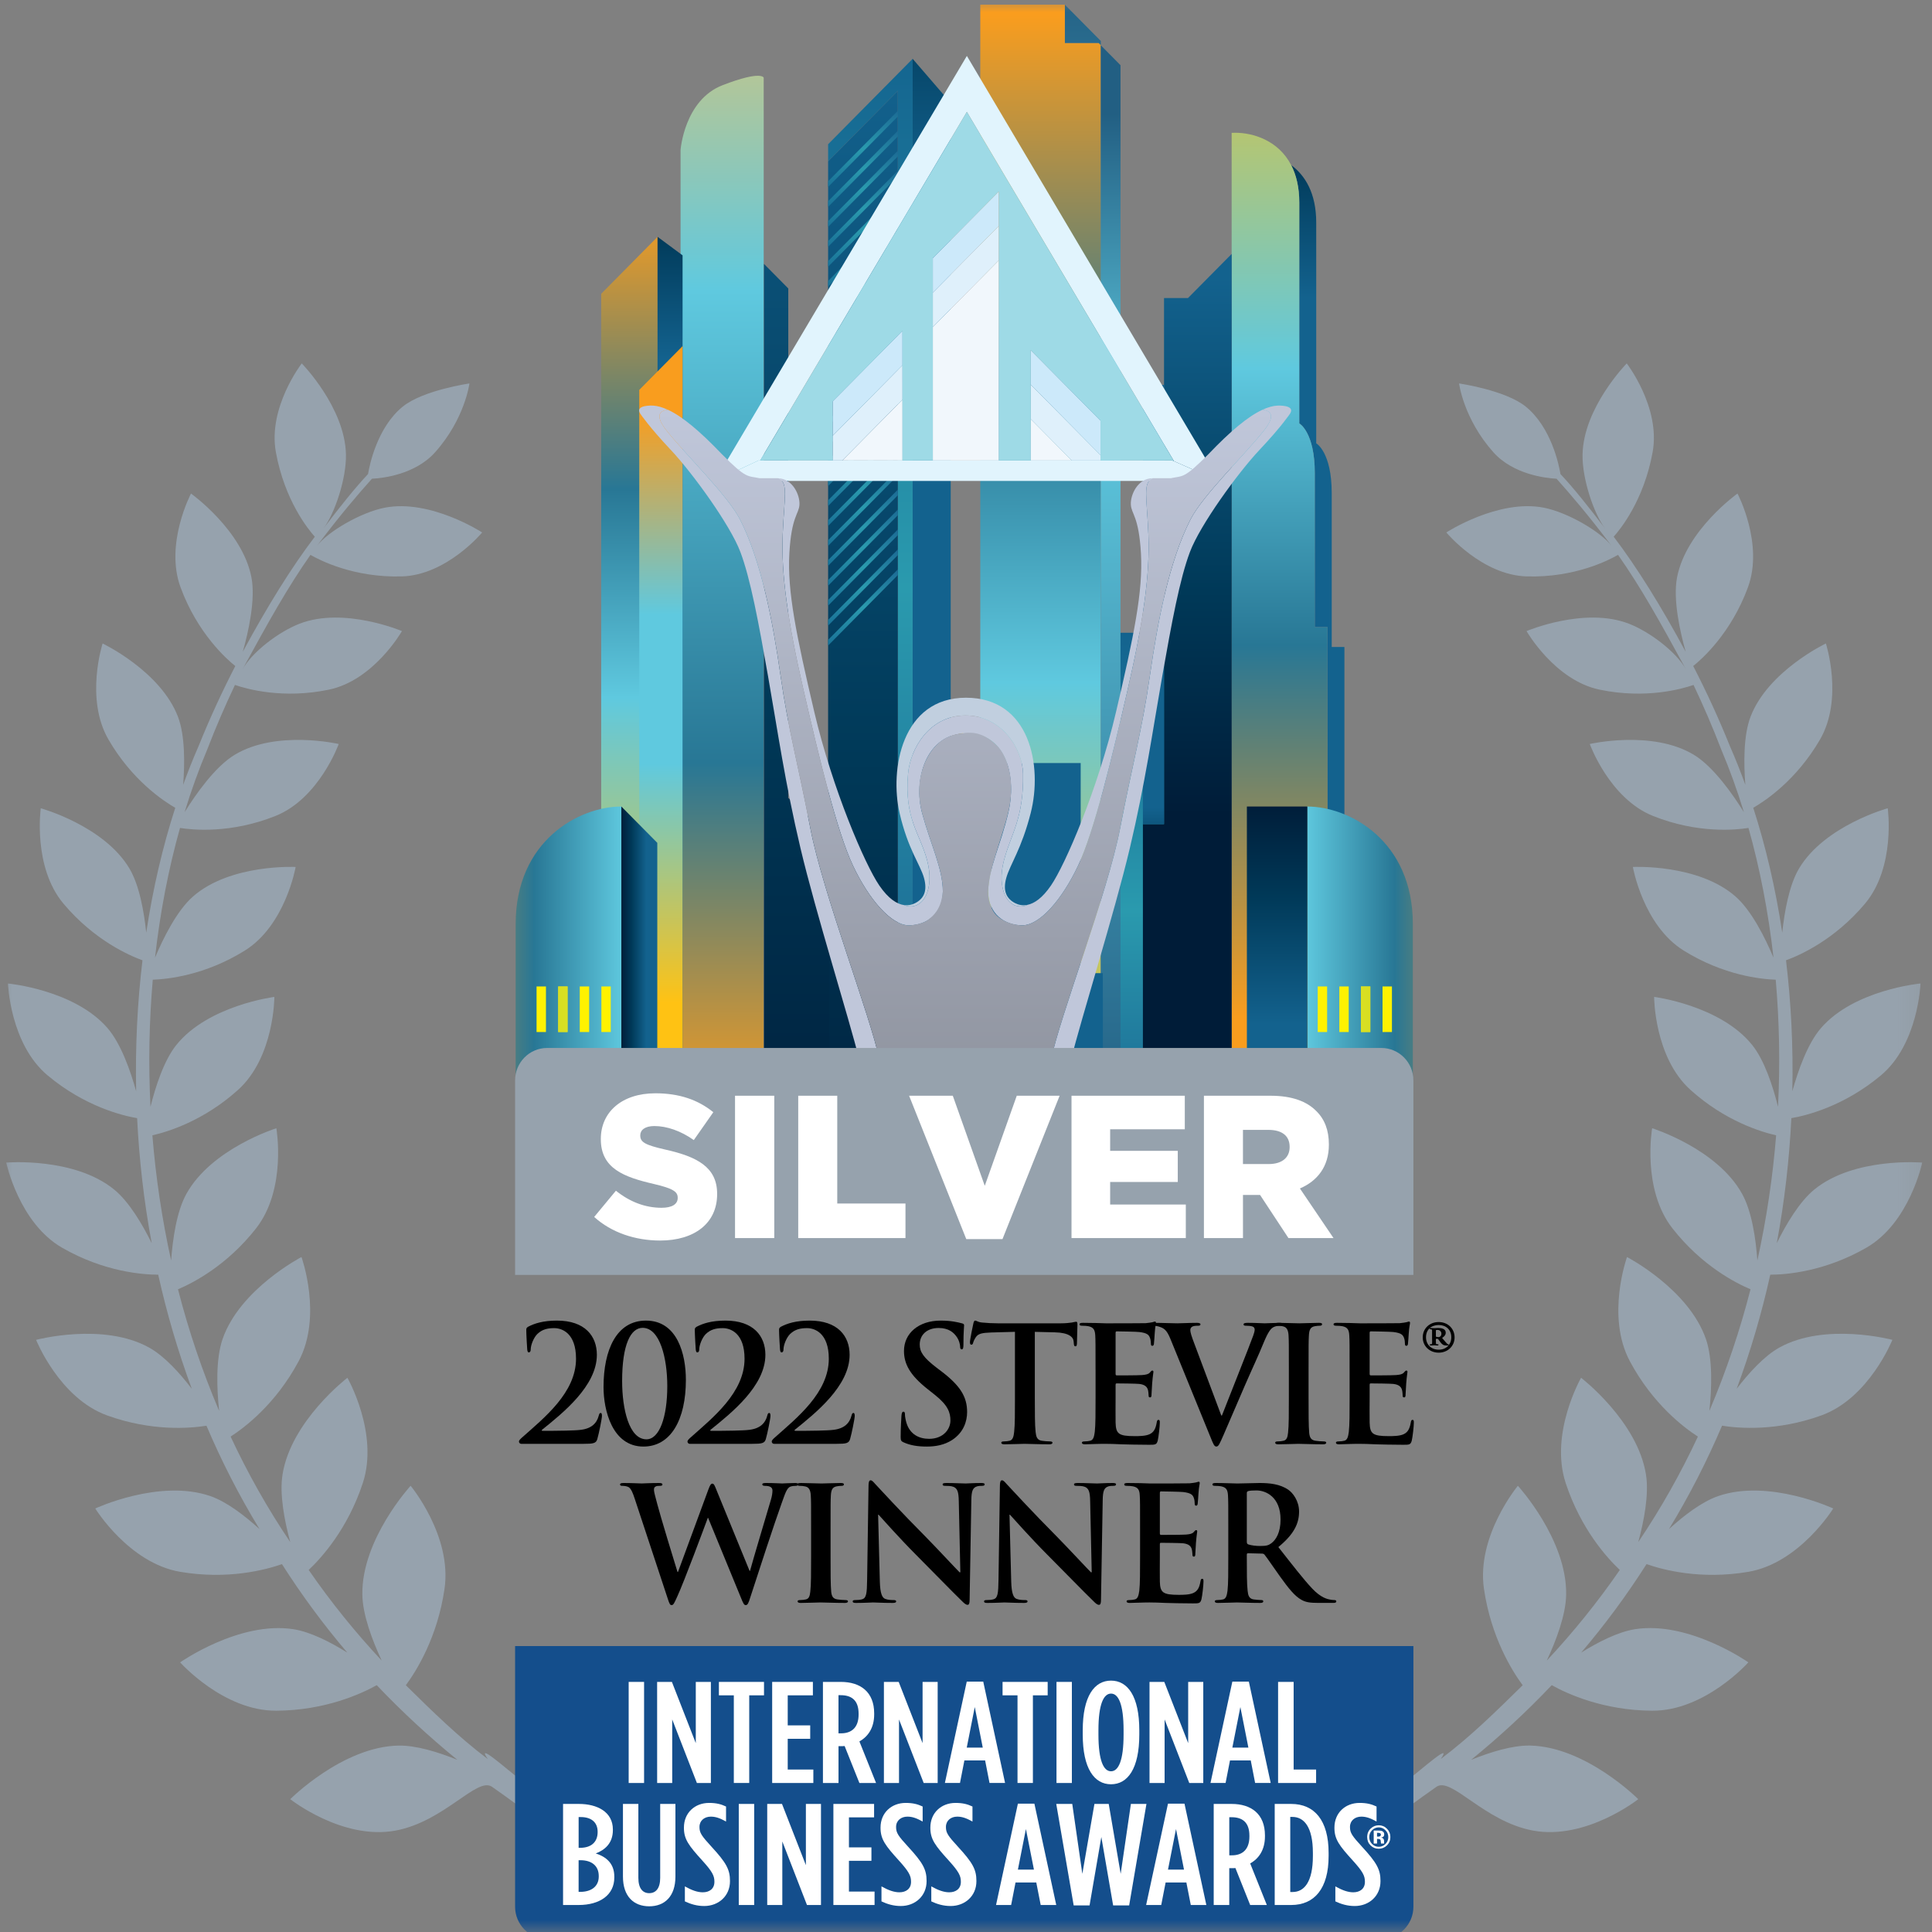 <?xml version="1.0" encoding="UTF-8"?> <svg xmlns="http://www.w3.org/2000/svg" width="80" height="80" viewBox="0 0 80 80" fill="none"><rect x="0" y="0" width="80" height="80" fill="#808080" stroke="none"/><g clip-path="url(#clip0_397_928)"><mask id="mask0_397_928" style="mask-type:luminance" maskUnits="userSpaceOnUse" x="0" y="0" width="80" height="80"><path d="M79.855 0H0V80H79.855V0Z" fill="white"></path></mask><g mask="url(#mask0_397_928)"><path d="M25.269 75.848C23.633 75.407 22.82 74.657 21.6 73.733C20.971 73.257 19.688 72.094 20.197 72.838C18.98 71.921 17.911 70.871 16.805 69.782C17.253 69.175 18.115 67.788 18.406 65.793C18.73 63.602 17.003 61.523 17.003 61.523C17.003 61.523 14.969 63.738 15.004 66.029C15.015 66.869 15.418 67.929 15.806 68.762C14.721 67.6 13.706 66.349 12.782 65.008C13.31 64.511 14.396 63.314 15.022 61.414C15.702 59.352 14.385 57.051 14.385 57.051C14.385 57.051 12.05 58.839 11.699 61.056C11.567 61.877 11.782 62.984 12.019 63.856C11.071 62.453 10.251 60.989 9.549 59.486C10.12 59.118 11.415 58.145 12.363 56.371C13.367 54.499 12.484 52.051 12.484 52.051C12.484 52.051 9.928 53.376 9.214 55.454C8.93 56.286 8.976 57.509 9.074 58.423C8.374 56.775 7.806 55.089 7.37 53.386C7.991 53.124 9.393 52.406 10.6 50.868C11.883 49.234 11.443 46.718 11.443 46.718C11.443 46.718 8.753 47.557 7.715 49.441C7.313 50.171 7.151 51.306 7.086 52.194C6.704 50.466 6.448 48.729 6.31 47.011C6.952 46.866 8.426 46.414 9.848 45.138C11.363 43.781 11.361 41.28 11.361 41.28C11.361 41.28 8.625 41.626 7.305 43.266C6.791 43.904 6.442 44.983 6.231 45.83C6.14 44.037 6.178 42.273 6.326 40.567C6.922 40.547 8.478 40.393 10.133 39.364C11.822 38.316 12.242 35.899 12.242 35.899C12.242 35.899 9.544 35.763 7.994 37.12C7.325 37.705 6.76 38.845 6.419 39.654C6.63 37.767 6.981 35.962 7.454 34.283C7.967 34.366 9.554 34.527 11.404 33.788C13.213 33.067 14.026 30.807 14.026 30.807C14.026 30.807 11.443 30.211 9.717 31.255C8.901 31.747 8.093 32.907 7.643 33.632C7.919 32.728 8.231 31.865 8.575 31.05C8.941 30.098 9.329 29.205 9.729 28.362C10.226 28.534 11.721 28.951 13.614 28.558C15.479 28.174 16.644 26.132 16.644 26.132C16.644 26.132 14.25 25.116 12.412 25.823C11.553 26.154 10.435 26.995 10.033 27.732C11.143 25.694 11.934 24.288 12.856 22.976C13.224 23.189 14.638 23.924 16.632 23.868C18.498 23.818 19.965 22.048 19.965 22.048C19.965 22.048 17.827 20.655 15.934 21.022C14.945 21.214 13.572 22.011 13.108 22.622C14.146 21.255 14.76 20.543 15.401 19.823C15.834 19.802 17.189 19.655 18.017 18.727C19.254 17.341 19.438 15.878 19.438 15.878C19.438 15.878 17.527 16.151 16.678 16.836C15.616 17.697 15.299 19.269 15.24 19.629C14.702 20.201 14.099 20.955 13.39 21.888C13.867 21.26 14.345 19.811 14.325 18.822C14.287 16.873 12.495 15.048 12.495 15.048C12.495 15.048 11.086 16.867 11.423 18.721C11.788 20.731 12.77 21.928 13.036 22.225C12.066 23.497 11.064 25.118 10.053 26.989C10.281 26.184 10.591 24.827 10.41 23.901C10.03 21.948 7.909 20.437 7.909 20.437C7.909 20.437 6.813 22.515 7.476 24.319C8.177 26.226 9.388 27.296 9.743 27.58C9.215 28.604 8.7 29.71 8.218 30.907C7.993 31.418 7.783 31.95 7.584 32.498C7.651 31.644 7.668 30.463 7.369 29.679C6.645 27.785 4.249 26.645 4.249 26.645C4.249 26.645 3.509 28.931 4.493 30.625C5.468 32.306 6.762 33.165 7.257 33.45C6.737 35.056 6.331 36.795 6.055 38.621C5.966 37.766 5.774 36.656 5.357 35.958C4.297 34.185 1.688 33.469 1.688 33.469C1.688 33.469 1.348 35.898 2.633 37.424C3.903 38.932 5.35 39.565 5.9 39.764C5.69 41.512 5.598 43.33 5.638 45.187C5.401 44.334 5.007 43.212 4.452 42.571C3.076 40.978 0.33 40.725 0.33 40.725C0.33 40.725 0.414 43.228 1.972 44.53C3.524 45.829 5.101 46.203 5.678 46.3C5.763 48.01 5.959 49.745 6.282 51.478C5.896 50.696 5.344 49.759 4.725 49.255C3.065 47.902 0.259 48.14 0.259 48.14C0.259 48.14 0.782 50.639 2.577 51.669C4.308 52.663 5.908 52.782 6.551 52.782C6.904 54.371 7.367 55.952 7.942 57.507C7.441 56.853 6.807 56.153 6.178 55.802C4.272 54.74 1.495 55.481 1.495 55.481C1.495 55.481 2.459 57.9 4.442 58.612C6.278 59.274 7.853 59.147 8.549 59.036C9.171 60.498 9.902 61.931 10.747 63.317C10.134 62.76 9.388 62.184 8.708 61.949C6.605 61.223 3.945 62.463 3.945 62.463C3.945 62.463 5.336 64.722 7.456 65.085C9.433 65.423 11.005 65.002 11.675 64.767C12.5 66.063 13.407 67.286 14.382 68.432C13.682 67.994 12.859 67.574 12.155 67.463C9.914 67.11 7.459 68.835 7.459 68.835C7.459 68.835 9.254 70.853 11.447 70.837C13.462 70.823 14.951 70.141 15.6 69.779C16.654 70.89 17.773 71.921 18.939 72.871C18.151 72.553 17.234 72.267 16.497 72.281C14.182 72.328 12.019 74.5 12.019 74.5C12.019 74.5 14.176 76.208 16.377 75.801C18.409 75.423 19.755 73.557 20.373 73.987C22.025 75.137 22.838 75.886 24.948 77.131C24.19 76.683 26.093 76.07 25.269 75.848Z" fill="#96A2AD"></path><path d="M54.586 75.848C56.222 75.406 57.035 74.657 58.255 73.733C58.885 73.257 60.167 72.093 59.658 72.838C60.875 71.921 61.944 70.871 63.051 69.782C62.602 69.174 61.74 67.788 61.448 65.793C61.125 63.602 62.852 61.523 62.852 61.523C62.852 61.523 64.886 63.738 64.851 66.029C64.839 66.869 64.436 67.929 64.049 68.762C65.134 67.6 66.149 66.349 67.073 65.008C66.545 64.511 65.459 63.314 64.833 61.414C64.153 59.352 65.469 57.051 65.469 57.051C65.469 57.051 67.805 58.839 68.156 61.057C68.288 61.877 68.073 62.984 67.836 63.856C68.784 62.453 69.604 60.989 70.306 59.486C69.734 59.118 68.44 58.144 67.492 56.371C66.488 54.499 67.371 52.051 67.371 52.051C67.371 52.051 69.927 53.376 70.641 55.454C70.925 56.286 70.879 57.509 70.781 58.423C71.481 56.775 72.049 55.088 72.485 53.386C71.864 53.124 70.462 52.406 69.256 50.868C67.972 49.234 68.412 46.718 68.412 46.718C68.412 46.718 71.102 47.557 72.14 49.441C72.543 50.171 72.705 51.306 72.769 52.194C73.151 50.465 73.408 48.728 73.546 47.011C72.903 46.865 71.429 46.414 70.007 45.137C68.493 43.781 68.494 41.279 68.494 41.279C68.494 41.279 71.23 41.626 72.551 43.266C73.064 43.904 73.413 44.983 73.624 45.83C73.715 44.037 73.677 42.273 73.529 40.567C72.933 40.547 71.378 40.393 69.723 39.364C68.033 38.316 67.614 35.899 67.614 35.899C67.614 35.899 70.311 35.763 71.862 37.12C72.531 37.705 73.095 38.845 73.437 39.654C73.224 37.767 72.874 35.962 72.401 34.283C71.888 34.366 70.3 34.527 68.451 33.788C66.642 33.066 65.829 30.807 65.829 30.807C65.829 30.807 68.412 30.211 70.138 31.254C70.954 31.747 71.762 32.907 72.212 33.632C71.936 32.728 71.624 31.865 71.279 31.05C70.914 30.098 70.526 29.205 70.126 28.362C69.629 28.534 68.134 28.951 66.241 28.558C64.377 28.173 63.211 26.132 63.211 26.132C63.211 26.132 65.605 25.115 67.443 25.824C68.301 26.154 69.42 26.995 69.821 27.732C68.712 25.694 67.921 24.288 66.999 22.975C66.631 23.189 65.217 23.924 63.223 23.868C61.357 23.817 59.89 22.048 59.89 22.048C59.89 22.048 62.028 20.655 63.921 21.021C64.91 21.214 66.283 22.011 66.747 22.622C65.709 21.255 65.094 20.543 64.454 19.823C64.02 19.801 62.666 19.654 61.837 18.726C60.601 17.341 60.417 15.878 60.417 15.878C60.417 15.878 62.328 16.151 63.177 16.836C64.239 17.697 64.556 19.268 64.615 19.629C65.153 20.201 65.756 20.955 66.465 21.888C65.988 21.26 65.51 19.811 65.53 18.822C65.568 16.872 67.359 15.048 67.359 15.048C67.359 15.048 68.769 16.866 68.432 18.721C68.067 20.731 67.084 21.927 66.819 22.224C67.788 23.496 68.791 25.117 69.801 26.989C69.574 26.184 69.264 24.826 69.445 23.9C69.825 21.947 71.946 20.436 71.946 20.436C71.946 20.436 73.042 22.514 72.379 24.319C71.678 26.226 70.467 27.296 70.112 27.579C70.64 28.603 71.155 29.709 71.636 30.907C71.862 31.418 72.072 31.95 72.271 32.498C72.204 31.644 72.187 30.462 72.486 29.679C73.209 27.785 75.606 26.645 75.606 26.645C75.606 26.645 76.345 28.931 75.362 30.624C74.386 32.305 73.092 33.164 72.598 33.449C73.118 35.055 73.523 36.794 73.799 38.621C73.889 37.765 74.081 36.655 74.497 35.958C75.557 34.184 78.167 33.468 78.167 33.468C78.167 33.468 78.507 35.897 77.222 37.423C75.952 38.931 74.504 39.565 73.955 39.763C74.165 41.511 74.256 43.329 74.217 45.186C74.453 44.333 74.847 43.212 75.403 42.57C76.779 40.978 79.524 40.724 79.524 40.724C79.524 40.724 79.441 43.227 77.883 44.53C76.33 45.829 74.754 46.202 74.176 46.3C74.091 48.01 73.896 49.744 73.572 51.477C73.958 50.695 74.51 49.759 75.129 49.254C76.79 47.901 79.595 48.14 79.595 48.14C79.595 48.14 79.073 50.639 77.277 51.668C75.547 52.662 73.946 52.782 73.303 52.782C72.951 54.371 72.488 55.951 71.912 57.506C72.414 56.853 73.047 56.152 73.677 55.801C75.583 54.739 78.359 55.48 78.359 55.48C78.359 55.48 77.396 57.899 75.412 58.612C73.577 59.273 72.001 59.147 71.306 59.035C70.683 60.498 69.953 61.93 69.108 63.317C69.72 62.759 70.467 62.184 71.147 61.949C73.25 61.223 75.91 62.463 75.91 62.463C75.91 62.463 74.518 64.721 72.399 65.085C70.422 65.423 68.849 65.002 68.18 64.766C67.354 66.062 66.448 67.285 65.473 68.431C66.173 67.994 66.996 67.574 67.699 67.462C69.941 67.109 72.396 68.834 72.396 68.834C72.396 68.834 70.601 70.853 68.407 70.837C66.392 70.823 64.903 70.141 64.254 69.779C63.201 70.89 62.082 71.921 60.916 72.871C61.704 72.553 62.62 72.267 63.358 72.28C65.672 72.328 67.836 74.5 67.836 74.5C67.836 74.5 65.679 76.208 63.478 75.8C61.446 75.423 60.1 73.556 59.481 73.987C57.83 75.137 57.017 75.885 54.907 77.131C55.665 76.683 53.762 76.07 54.586 75.848Z" fill="#96A2AD"></path><path d="M49.287 26.201H46.369V46.382H49.287V26.201Z" fill="url(#paint0_linear_397_928)"></path><path d="M31.623 3.218V46.382H28.181V6.208C28.181 6.208 28.333 4.138 29.926 3.525C31.546 2.901 31.623 3.218 31.623 3.218Z" fill="url(#paint1_linear_397_928)"></path><path d="M24.894 12.165V46.382H27.228V9.806L24.894 12.165Z" fill="url(#paint2_linear_397_928)"></path><path d="M27.228 46.382H28.264V10.573L27.228 9.806V46.382Z" fill="url(#paint3_linear_397_928)"></path><path d="M44.093 1.786H45.494L45.581 1.874V1.697L44.093 0.193V1.786Z" fill="url(#paint4_linear_397_928)"></path><path d="M40.592 0.193V46.382H45.582V1.874L45.494 1.786H44.093V0.193H40.592Z" fill="url(#paint5_linear_397_928)"></path><path d="M46.398 2.7L45.581 1.874V46.382H46.398V2.7Z" fill="url(#paint6_linear_397_928)"></path><path d="M53.801 8.391V17.532C53.801 17.532 54.443 17.886 54.443 19.596V25.965H54.968V46.382H55.669V26.791H55.144V20.422C55.144 18.711 54.502 18.357 54.502 18.357V9.216C54.502 8.002 54.045 7.264 53.465 6.837C53.672 7.238 53.801 7.747 53.801 8.391Z" fill="url(#paint7_linear_397_928)"></path><path d="M51 5.501V46.382H54.968V25.965H54.443V19.596C54.443 17.886 53.801 17.532 53.801 17.532V8.391C53.801 7.747 53.672 7.238 53.465 6.837C52.932 5.804 51.877 5.497 51.146 5.497C51.096 5.497 51.047 5.498 51 5.501Z" fill="url(#paint8_linear_397_928)"></path><path d="M49.192 12.342H48.2V15.94V34.126H47.325V46.382H51.001V10.514L49.192 12.342Z" fill="url(#paint9_linear_397_928)"></path><path d="M48.2 15.94H47.325V34.126H48.2V15.94Z" fill="url(#paint10_linear_397_928)"></path><path d="M34.29 5.973V6.681L37.178 3.761V46.382H37.791V2.435L34.29 5.973Z" fill="url(#paint11_linear_397_928)"></path><path d="M37.791 46.382H39.367V4.263L37.791 2.435V46.382Z" fill="url(#paint12_linear_397_928)"></path><path d="M34.29 6.681V7.506V7.742V8.332V8.568V9.157V9.393V9.983V10.219V10.809V11.044V11.634V11.87V12.46V12.696V13.286V13.522V14.111V14.347V14.937V15.173V15.762V15.998V16.588V16.824V17.414V17.65V18.239V18.476V19.065V19.301V19.891V20.127V20.716V20.952V21.542V21.778V22.368V22.604V23.193V23.429V24.019V24.255V24.845V25.08V25.67V25.906V26.496V26.732V46.382H37.178V23.813V23.577V22.987V22.751V22.161V21.925V21.336V21.1V20.51V20.274V19.684V19.449V18.859V18.623V18.033V17.797V17.207V16.971V16.382V16.146V15.556V15.32V14.73V14.495V13.905V13.669V13.079V12.843V12.254V12.018V11.428V11.192V10.602V10.366V9.777V9.541V8.951V8.715V8.125V7.89V7.3V7.064V6.474V6.238V5.649V5.413V4.823V4.587V3.761L34.29 6.681Z" fill="url(#paint13_linear_397_928)"></path><path d="M34.29 7.506V7.742L37.178 4.823V4.587L34.29 7.506Z" fill="url(#paint14_linear_397_928)"></path><path d="M34.29 8.332V8.568L37.178 5.649V5.413L34.29 8.332Z" fill="url(#paint15_linear_397_928)"></path><path d="M34.29 9.158V9.394L37.178 6.474V6.239L34.29 9.158Z" fill="url(#paint16_linear_397_928)"></path><path d="M34.29 9.983V10.219L37.178 7.3V7.064L34.29 9.983Z" fill="url(#paint17_linear_397_928)"></path><path d="M34.29 10.809V11.045L37.178 8.126V7.89L34.29 10.809Z" fill="url(#paint18_linear_397_928)"></path><path d="M34.29 11.634V11.87L37.178 8.951V8.715L34.29 11.634Z" fill="url(#paint19_linear_397_928)"></path><path d="M34.29 12.46V12.696L37.178 9.777V9.541L34.29 12.46Z" fill="url(#paint20_linear_397_928)"></path><path d="M34.29 13.286V13.522L37.178 10.602V10.367L34.29 13.286Z" fill="url(#paint21_linear_397_928)"></path><path d="M34.29 14.112V14.347L37.178 11.428V11.192L34.29 14.112Z" fill="url(#paint22_linear_397_928)"></path><path d="M34.29 14.937V15.173L37.178 12.254V12.018L34.29 14.937Z" fill="url(#paint23_linear_397_928)"></path><path d="M34.29 15.762V15.999L37.178 13.079V12.843L34.29 15.762Z" fill="url(#paint24_linear_397_928)"></path><path d="M34.29 16.588V16.824L37.178 13.905V13.669L34.29 16.588Z" fill="url(#paint25_linear_397_928)"></path><path d="M34.29 17.414V17.65L37.178 14.731V14.495L34.29 17.414Z" fill="url(#paint26_linear_397_928)"></path><path d="M34.29 18.24V18.476L37.178 15.556V15.321L34.29 18.24Z" fill="url(#paint27_linear_397_928)"></path><path d="M34.29 19.065V19.301L37.178 16.382V16.146L34.29 19.065Z" fill="url(#paint28_linear_397_928)"></path><path d="M34.29 19.891V20.127L37.178 17.208V16.971L34.29 19.891Z" fill="url(#paint29_linear_397_928)"></path><path d="M34.29 20.717V20.952L37.178 18.033V17.797L34.29 20.717Z" fill="url(#paint30_linear_397_928)"></path><path d="M34.29 21.542V21.778L37.178 18.859V18.623L34.29 21.542Z" fill="url(#paint31_linear_397_928)"></path><path d="M34.29 22.368V22.604L37.178 19.684V19.449L34.29 22.368Z" fill="url(#paint32_linear_397_928)"></path><path d="M34.29 23.194V23.43L37.178 20.51V20.274L34.29 23.194Z" fill="url(#paint33_linear_397_928)"></path><path d="M34.29 24.019V24.255L37.178 21.336V21.1L34.29 24.019Z" fill="url(#paint34_linear_397_928)"></path><path d="M34.29 24.845V25.08L37.178 22.161V21.925L34.29 24.845Z" fill="url(#paint35_linear_397_928)"></path><path d="M34.29 25.67V25.906L37.178 22.987V22.751L34.29 25.67Z" fill="url(#paint36_linear_397_928)"></path><path d="M34.29 26.496V26.732L37.178 23.813V23.577L34.29 26.496Z" fill="url(#paint37_linear_397_928)"></path><path d="M53.431 35.72H51.855V46.382H53.431V35.72Z" fill="url(#paint38_linear_397_928)"></path><path d="M26.47 16.146V46.382H28.264V14.332L26.47 16.146Z" fill="url(#paint39_linear_397_928)"></path><path d="M31.634 46.382H34.346V34.613L32.641 33.042V11.944L31.634 10.927V46.382Z" fill="url(#paint40_linear_397_928)"></path><path d="M21.352 38.261V46.382H25.729V33.396C23.978 33.396 21.352 34.812 21.352 38.261Z" fill="url(#paint41_linear_397_928)"></path><path d="M25.729 46.382H27.217V34.9L25.729 33.396V46.382Z" fill="url(#paint42_linear_397_928)"></path><path d="M25.291 40.847H24.902V42.734H25.291V40.847Z" fill="#FFF200"></path><path d="M25.291 43.874H24.902V45.761H25.291V43.874Z" fill="#FFF200"></path><path d="M24.396 40.847H24.007V42.734H24.396V40.847Z" fill="#FFF200"></path><path d="M24.396 43.874H24.007V45.761H24.396V43.874Z" fill="#FFF200"></path><g opacity="0.8"><path d="M23.502 40.847H23.113V42.734H23.502V40.847Z" fill="#FFF200"></path><path d="M23.502 40.847H23.113V42.734H23.502V40.847Z" fill="#FFF200"></path></g><path d="M23.502 43.874H23.113V45.761H23.502V43.874Z" fill="#FFF200"></path><path d="M22.607 40.847H22.218V42.734H22.607V40.847Z" fill="#FFF200"></path><path d="M22.607 43.874H22.218V45.761H22.607V43.874Z" fill="#FFF200"></path><path d="M41.047 31.596V46.382H45.666L45.666 40.296H44.749V31.596H41.047Z" fill="url(#paint43_linear_397_928)"></path><path d="M58.503 38.261V46.382H54.126V33.396C55.877 33.396 58.503 34.812 58.503 38.261Z" fill="url(#paint44_linear_397_928)"></path><path d="M54.126 46.382H52.638V34.9L54.126 33.396V46.382Z" fill="url(#paint45_linear_397_928)"></path><path d="M54.126 33.396H51.631V46.382H54.126V33.396Z" fill="url(#paint46_linear_397_928)"></path><path d="M54.953 40.847H54.564V42.734H54.953V40.847Z" fill="#FFF200"></path><path d="M54.953 43.874H54.564V45.761H54.953V43.874Z" fill="#FFF200"></path><path d="M55.847 40.847H55.459V42.734H55.847V40.847Z" fill="#FFF200"></path><path d="M55.847 43.874H55.459V45.761H55.847V43.874Z" fill="#FFF200"></path><g opacity="0.8"><path d="M56.742 40.847H56.354V42.734H56.742V40.847Z" fill="#FFF200"></path><path d="M56.742 40.847H56.354V42.734H56.742V40.847Z" fill="#FFF200"></path></g><path d="M56.742 43.874H56.354V45.761H56.742V43.874Z" fill="#FFF200"></path><path d="M57.637 40.847H57.248V42.734H57.637V40.847Z" fill="#FFF200"></path><path d="M57.637 43.874H57.248V45.761H57.637V43.874Z" fill="#FFF200"></path><path d="M31.478 19.067L40.036 4.632L48.612 19.097L50.47 19.914L40.036 2.315L29.603 19.914L31.407 19.067H31.478Z" fill="#E1F4FD"></path><path d="M48.612 19.097L48.545 19.067H31.478H31.407L29.603 19.914H30.977H40.036H49.096H50.47L48.612 19.097Z" fill="#E1F4FD"></path><path d="M48.612 19.097L40.036 4.632L31.479 19.067H34.481V16.617L37.369 13.699V19.067H38.626V10.691L41.359 7.929V19.067H42.681V14.501L45.569 17.419V19.067H48.545L48.612 19.097Z" fill="#9EDAE6"></path><path d="M34.481 18.043L37.369 15.124V13.699L34.481 16.617V18.043Z" fill="#CCE9FA"></path><path d="M42.681 14.501V15.926L45.569 18.845V17.419L42.681 14.501Z" fill="#CCE9FA"></path><path d="M38.626 12.117L41.359 9.355V7.929L38.626 10.691V12.117Z" fill="#CCE9FA"></path><path d="M34.481 19.067H34.878L37.369 16.55V15.124L34.481 18.043V19.067Z" fill="#DFF0FB"></path><path d="M42.681 17.352L44.379 19.067H45.569V18.845L42.681 15.927V17.352Z" fill="#DFF0FB"></path><path d="M38.626 13.543L41.359 10.78V9.355L38.626 12.117V13.543Z" fill="#DFF0FB"></path><path d="M37.369 19.067V16.55L34.878 19.067H37.369Z" fill="#F1F7FC"></path><path d="M42.681 17.352V19.067H44.379L42.681 17.352Z" fill="#F1F7FC"></path><path d="M38.626 19.067H41.359V10.781L38.626 13.543V19.067Z" fill="#F1F7FC"></path><path d="M47.73 19.802C47.112 19.802 46.803 20.493 46.826 20.894C46.848 21.295 47.156 21.362 47.245 22.921C47.333 24.48 46.958 26.307 46.209 29.493C45.459 32.678 44.114 35.797 43.519 36.666C43.162 37.187 42.83 37.41 42.544 37.468C42.506 37.487 42.468 37.503 42.428 37.513C41.701 37.679 41.271 36.777 41.568 35.641C41.866 34.505 42.395 33.904 42.362 32.032C42.344 31.028 41.502 29.626 39.981 29.626C38.46 29.626 37.689 31.032 37.601 32.032C37.435 33.904 38.097 34.505 38.395 35.641C38.692 36.777 38.262 37.679 37.535 37.513C37.502 37.505 37.47 37.492 37.438 37.478C37.141 37.437 36.789 37.219 36.41 36.666C35.815 35.797 34.471 32.678 33.721 29.493C32.972 26.307 32.597 24.481 32.685 22.921C32.773 21.362 33.082 21.295 33.104 20.894C33.125 20.502 32.83 19.833 32.238 19.805C32.65 20.008 32.476 20.544 32.41 22.142C32.344 23.745 32.608 25.684 33.269 28.557C33.931 31.431 34.658 34.438 35.319 35.842C35.98 37.245 36.907 38.315 37.634 38.315C38.361 38.315 39.041 37.847 39.041 36.911C39.041 35.975 38.538 34.973 38.185 33.681C37.805 32.29 38.339 30.362 40.037 30.362C41.712 30.362 42.087 32.233 41.756 33.636C41.425 35.04 40.921 35.975 40.921 36.911C40.921 37.847 41.602 38.315 42.329 38.315C43.056 38.315 43.982 37.245 44.643 35.842C45.305 34.438 46.032 31.431 46.694 28.557C47.355 25.684 47.619 23.745 47.553 22.142C47.487 20.538 47.311 20.003 47.73 19.802Z" fill="#C0C7DA"></path><path d="M38.394 35.641C38.096 34.505 37.435 33.904 37.601 32.032C37.689 31.032 38.46 29.626 39.981 29.626C41.502 29.626 42.344 31.028 42.362 32.032C42.395 33.904 41.866 34.505 41.568 35.641C41.27 36.777 41.7 37.679 42.428 37.513C42.468 37.503 42.506 37.488 42.544 37.468C42.353 37.507 42.183 37.472 42.042 37.401C41.689 37.223 41.513 36.911 41.667 36.354C41.822 35.797 42.299 35.161 42.681 33.659C43.172 31.732 42.664 28.891 39.998 28.891C37.33 28.891 36.84 31.882 37.248 33.659C37.594 35.17 38.107 35.797 38.261 36.354C38.416 36.911 38.24 37.223 37.887 37.401C37.759 37.466 37.607 37.5 37.438 37.477C37.469 37.492 37.501 37.505 37.534 37.513C38.262 37.679 38.692 36.777 38.394 35.641Z" fill="#C1CFDF"></path><path d="M39.882 30.362C39.882 30.362 39.807 30.362 39.673 30.395C39.741 30.382 39.81 30.372 39.882 30.367V30.362Z" fill="#FFD818"></path><path d="M43.482 49.621C43.576 47.494 43.881 45.742 44.335 43.928C44.797 42.08 46.142 37.824 46.782 35.129C47.421 32.433 47.73 30.25 48.126 28C48.523 25.751 48.853 23.968 49.273 22.855C49.691 21.741 51.256 19.58 52.16 18.622C53.064 17.664 53.417 17.13 53.417 17.13C53.659 16.751 52.888 16.795 52.888 16.795C52.697 16.807 52.493 16.866 52.272 16.968C52.54 16.991 52.868 17.132 52.377 17.776C51.645 18.734 49.817 20.481 49.291 21.518C48.409 23.256 47.937 25.728 47.615 27.978C47.294 30.228 46.899 31.609 46.381 34.305C45.863 37 43.885 42.08 43.51 43.928C43.161 45.648 42.885 47.6 42.79 49.621H43.482Z" fill="#C0C7DA"></path><path d="M27.769 18.622C28.673 19.58 30.238 21.741 30.657 22.855C31.076 23.968 31.407 25.75 31.803 28C32.2 30.25 32.509 32.433 33.148 35.129C33.787 37.824 35.132 42.079 35.595 43.928C36.049 45.742 36.353 47.494 36.448 49.621H37.296C37.213 47.494 36.794 45.742 36.426 43.928C36.051 42.08 34.073 37 33.556 34.305C33.038 31.609 32.642 30.228 32.321 27.978C32 25.728 31.527 23.256 30.646 21.518C30.12 20.481 28.292 18.734 27.56 17.776C27.072 17.137 27.391 16.994 27.658 16.969C27.437 16.866 27.232 16.807 27.042 16.795C27.042 16.795 26.27 16.751 26.512 17.13C26.512 17.13 26.866 17.664 27.769 18.622Z" fill="#C0C7DA"></path><path d="M30.646 21.518C31.527 23.255 32 25.728 32.321 27.978C32.642 30.228 33.038 31.609 33.556 34.304C34.073 37 36.051 42.079 36.426 43.928C36.794 45.742 37.213 47.494 37.297 49.621H42.791C42.885 47.6 43.162 45.648 43.511 43.928C43.885 42.079 45.863 37 46.381 34.304C46.899 31.609 47.294 30.228 47.615 27.978C47.937 25.728 48.409 23.255 49.291 21.518C49.817 20.481 51.645 18.733 52.377 17.775C52.869 17.132 52.541 16.991 52.273 16.968C51.672 17.246 50.947 17.855 50.044 18.8C49.008 19.847 48.986 19.691 48.479 19.802H47.73C47.311 20.003 47.487 20.538 47.553 22.142C47.619 23.745 47.355 25.684 46.693 28.557C46.032 31.431 45.305 34.438 44.643 35.842C43.982 37.245 43.056 38.315 42.329 38.315C42.058 38.315 41.729 38.208 41.568 38.119C41.327 37.987 41.164 37.851 41.04 37.552C40.897 37.205 40.878 36.946 40.983 36.336C41.097 35.669 41.586 34.36 41.757 33.613C42.101 32.106 41.585 31.18 41.298 30.89C40.611 30.195 40.044 30.352 39.882 30.367C39.235 30.427 38.927 30.667 38.661 30.977C38.289 31.411 37.834 32.395 38.185 33.681C38.538 34.973 39.041 35.975 39.041 36.911C39.005 37.176 38.977 37.755 38.328 38.154C38.203 38.219 37.879 38.315 37.634 38.315C36.906 38.315 35.98 37.245 35.319 35.842C34.658 34.438 33.93 31.431 33.269 28.557C32.608 25.684 32.343 23.745 32.41 22.142C32.475 20.544 32.65 20.007 32.238 19.805C32.225 19.805 32.213 19.802 32.2 19.802H31.451C30.944 19.691 30.922 19.847 29.886 18.8C28.984 17.856 28.259 17.247 27.659 16.968C27.392 16.993 27.072 17.136 27.56 17.775C28.292 18.733 30.12 20.481 30.646 21.518Z" fill="url(#paint47_linear_397_928)"></path><path d="M21.581 59.786C21.535 59.786 21.489 59.746 21.489 59.692C21.489 59.639 21.555 59.579 21.621 59.52C22.542 58.701 23.852 57.663 23.852 56.26C23.852 55.209 23.28 54.995 22.95 54.995C22.667 54.995 22.45 55.048 22.253 55.235C22.095 55.388 21.976 55.701 21.976 55.874C21.976 55.94 21.956 56 21.891 56C21.858 56 21.838 55.954 21.831 55.874C21.825 55.814 21.792 55.262 21.792 55.069C21.792 55.009 21.799 54.982 21.871 54.936C22.128 54.803 22.483 54.683 23.062 54.683C24.221 54.683 24.715 55.322 24.715 56.1C24.715 57.391 23.299 58.515 22.45 59.2C22.417 59.227 22.43 59.246 22.463 59.246H22.911C23.023 59.246 23.8 59.24 24.043 59.207C24.498 59.154 24.715 58.927 24.794 58.614C24.814 58.535 24.833 58.508 24.873 58.508C24.919 58.508 24.925 58.568 24.925 58.634C24.925 58.741 24.8 59.36 24.734 59.586C24.682 59.765 24.576 59.786 24.162 59.786H21.581Z" fill="black"></path><path d="M26.643 59.899C25.346 59.899 24.991 58.382 24.991 57.437C24.991 55.887 25.531 54.683 26.748 54.683C28.052 54.683 28.401 56.08 28.401 57.138C28.401 58.788 27.776 59.899 26.643 59.899ZM26.61 54.983C26.117 54.983 25.761 55.668 25.761 57.184C25.761 58.336 26.044 59.599 26.768 59.599C27.302 59.599 27.631 58.688 27.631 57.397C27.631 56.246 27.328 54.983 26.61 54.983Z" fill="black"></path><path d="M28.559 59.786C28.513 59.786 28.467 59.746 28.467 59.692C28.467 59.639 28.533 59.579 28.599 59.52C29.52 58.701 30.83 57.663 30.83 56.26C30.83 55.209 30.258 54.995 29.928 54.995C29.645 54.995 29.428 55.048 29.23 55.235C29.073 55.388 28.954 55.701 28.954 55.874C28.954 55.94 28.934 56 28.869 56C28.835 56 28.816 55.954 28.809 55.874C28.803 55.814 28.77 55.262 28.77 55.069C28.77 55.009 28.776 54.982 28.849 54.936C29.105 54.803 29.461 54.683 30.04 54.683C31.199 54.683 31.693 55.322 31.693 56.1C31.693 57.391 30.277 58.515 29.428 59.2C29.395 59.227 29.408 59.246 29.441 59.246H29.889C30.001 59.246 30.777 59.24 31.021 59.207C31.476 59.154 31.693 58.927 31.772 58.614C31.791 58.535 31.811 58.508 31.851 58.508C31.897 58.508 31.903 58.568 31.903 58.634C31.903 58.741 31.778 59.36 31.712 59.586C31.66 59.765 31.554 59.786 31.14 59.786H28.559Z" fill="black"></path><path d="M32.048 59.786C32.002 59.786 31.956 59.746 31.956 59.692C31.956 59.639 32.021 59.579 32.087 59.52C33.009 58.701 34.319 57.663 34.319 56.26C34.319 55.209 33.746 54.995 33.417 54.995C33.134 54.995 32.917 55.048 32.719 55.235C32.561 55.388 32.443 55.701 32.443 55.874C32.443 55.94 32.423 56 32.357 56C32.324 56 32.305 55.954 32.298 55.874C32.292 55.814 32.259 55.262 32.259 55.069C32.259 55.009 32.265 54.982 32.338 54.936C32.594 54.803 32.95 54.683 33.529 54.683C34.688 54.683 35.181 55.322 35.181 56.1C35.181 57.391 33.766 58.515 32.917 59.2C32.884 59.227 32.897 59.246 32.93 59.246H33.378C33.489 59.246 34.266 59.24 34.51 59.207C34.964 59.154 35.181 58.927 35.26 58.614C35.28 58.535 35.3 58.508 35.339 58.508C35.385 58.508 35.392 58.568 35.392 58.634C35.392 58.741 35.267 59.36 35.201 59.586C35.148 59.765 35.043 59.786 34.628 59.786H32.048Z" fill="black"></path><path d="M37.419 59.726C37.314 59.679 37.294 59.646 37.294 59.5C37.294 59.134 37.321 58.734 37.327 58.628C37.334 58.528 37.354 58.455 37.406 58.455C37.465 58.455 37.472 58.515 37.472 58.568C37.472 58.655 37.498 58.794 37.531 58.907C37.676 59.4 38.065 59.579 38.472 59.579C39.065 59.579 39.355 59.173 39.355 58.821C39.355 58.495 39.256 58.189 38.709 57.757L38.407 57.517C37.683 56.945 37.432 56.48 37.432 55.94C37.432 55.209 38.038 54.683 38.953 54.683C39.381 54.683 39.658 54.75 39.829 54.796C39.888 54.809 39.921 54.829 39.921 54.876C39.921 54.963 39.894 55.156 39.894 55.674C39.894 55.821 39.875 55.874 39.822 55.874C39.776 55.874 39.756 55.834 39.756 55.754C39.756 55.695 39.723 55.488 39.585 55.316C39.486 55.189 39.295 54.989 38.867 54.989C38.38 54.989 38.084 55.275 38.084 55.674C38.084 55.98 38.236 56.213 38.782 56.633L38.966 56.772C39.763 57.377 40.046 57.837 40.046 58.469C40.046 58.855 39.901 59.314 39.427 59.626C39.098 59.839 38.729 59.899 38.38 59.899C37.999 59.899 37.702 59.852 37.419 59.726Z" fill="black"></path><path d="M42.027 55.148L41.046 55.175C40.665 55.189 40.507 55.222 40.408 55.369C40.342 55.468 40.309 55.548 40.296 55.601C40.283 55.654 40.263 55.681 40.224 55.681C40.178 55.681 40.164 55.648 40.164 55.575C40.164 55.468 40.289 54.863 40.303 54.809C40.322 54.723 40.342 54.683 40.382 54.683C40.434 54.683 40.5 54.75 40.665 54.763C40.856 54.783 41.106 54.796 41.323 54.796H43.93C44.141 54.796 44.285 54.776 44.384 54.763C44.483 54.743 44.535 54.73 44.562 54.73C44.608 54.73 44.614 54.77 44.614 54.87C44.614 55.009 44.594 55.468 44.594 55.641C44.588 55.708 44.575 55.748 44.535 55.748C44.483 55.748 44.469 55.715 44.463 55.615L44.456 55.541C44.443 55.369 44.265 55.182 43.679 55.169L42.85 55.149V57.877C42.85 58.489 42.85 59.014 42.883 59.3C42.903 59.486 42.942 59.633 43.14 59.659C43.232 59.673 43.377 59.686 43.475 59.686C43.548 59.686 43.581 59.706 43.581 59.739C43.581 59.786 43.528 59.806 43.456 59.806C43.021 59.806 42.606 59.786 42.422 59.786C42.271 59.786 41.856 59.806 41.593 59.806C41.507 59.806 41.461 59.786 41.461 59.739C41.461 59.706 41.487 59.686 41.566 59.686C41.665 59.686 41.744 59.673 41.803 59.659C41.935 59.633 41.974 59.486 41.994 59.293C42.027 59.014 42.027 58.489 42.027 57.877L42.027 55.148Z" fill="black"></path><path d="M45.364 56.705C45.364 55.694 45.364 55.508 45.352 55.295C45.338 55.069 45.285 54.962 45.068 54.916C45.016 54.903 44.904 54.896 44.812 54.896C44.739 54.896 44.7 54.882 44.7 54.837C44.7 54.79 44.746 54.776 44.844 54.776C45.022 54.776 45.213 54.783 45.378 54.783C45.549 54.79 45.7 54.796 45.792 54.796C46.003 54.796 47.313 54.796 47.438 54.79C47.563 54.776 47.669 54.763 47.721 54.75C47.754 54.743 47.794 54.723 47.826 54.723C47.859 54.723 47.866 54.75 47.866 54.783C47.866 54.829 47.833 54.909 47.814 55.215C47.807 55.282 47.794 55.575 47.781 55.654C47.774 55.688 47.761 55.728 47.715 55.728C47.669 55.728 47.656 55.695 47.656 55.635C47.656 55.588 47.649 55.475 47.616 55.395C47.57 55.275 47.504 55.195 47.175 55.156C47.063 55.142 46.372 55.129 46.24 55.129C46.207 55.129 46.194 55.149 46.194 55.195V56.879C46.194 56.925 46.201 56.952 46.24 56.952C46.385 56.952 47.142 56.952 47.293 56.938C47.451 56.925 47.55 56.905 47.61 56.838C47.656 56.785 47.682 56.752 47.715 56.752C47.741 56.752 47.761 56.766 47.761 56.805C47.761 56.845 47.735 56.952 47.708 57.291C47.702 57.424 47.682 57.69 47.682 57.737C47.682 57.79 47.682 57.863 47.623 57.863C47.577 57.863 47.563 57.837 47.563 57.804C47.557 57.737 47.557 57.65 47.537 57.564C47.504 57.431 47.412 57.331 47.169 57.305C47.044 57.291 46.392 57.284 46.234 57.284C46.201 57.284 46.194 57.311 46.194 57.351V57.877C46.194 58.103 46.188 58.715 46.194 58.907C46.208 59.367 46.313 59.467 46.984 59.467C47.155 59.467 47.432 59.467 47.603 59.387C47.774 59.307 47.853 59.167 47.899 58.894C47.912 58.821 47.925 58.794 47.972 58.794C48.025 58.794 48.025 58.847 48.025 58.914C48.025 59.067 47.972 59.52 47.939 59.653C47.893 59.825 47.833 59.825 47.584 59.825C47.09 59.825 46.728 59.812 46.444 59.806C46.161 59.792 45.957 59.786 45.76 59.786C45.687 59.786 45.542 59.786 45.385 59.792C45.233 59.792 45.062 59.806 44.931 59.806C44.845 59.806 44.799 59.786 44.799 59.739C44.799 59.706 44.825 59.686 44.904 59.686C45.003 59.686 45.082 59.672 45.141 59.659C45.273 59.633 45.306 59.486 45.332 59.293C45.365 59.014 45.365 58.489 45.365 57.876V56.705H45.364Z" fill="black"></path><path d="M48.459 55.428C48.307 55.062 48.195 54.989 47.958 54.923C47.86 54.896 47.754 54.896 47.702 54.896C47.642 54.896 47.623 54.876 47.623 54.836C47.623 54.783 47.695 54.776 47.794 54.776C48.143 54.776 48.518 54.796 48.748 54.796C48.913 54.796 49.229 54.776 49.558 54.776C49.637 54.776 49.709 54.79 49.709 54.836C49.709 54.882 49.67 54.896 49.61 54.896C49.505 54.896 49.406 54.903 49.354 54.943C49.308 54.976 49.288 55.023 49.288 55.082C49.288 55.169 49.347 55.355 49.439 55.594L50.571 58.614H50.597C50.881 57.883 51.737 55.741 51.894 55.302C51.927 55.215 51.954 55.115 51.954 55.055C51.954 55.002 51.927 54.949 51.868 54.929C51.789 54.902 51.69 54.896 51.605 54.896C51.545 54.896 51.493 54.889 51.493 54.843C51.493 54.79 51.552 54.776 51.677 54.776C52.006 54.776 52.283 54.796 52.368 54.796C52.48 54.796 52.789 54.776 52.987 54.776C53.072 54.776 53.125 54.789 53.125 54.836C53.125 54.882 53.086 54.896 53.02 54.896C52.954 54.896 52.816 54.896 52.697 54.976C52.612 55.035 52.513 55.148 52.335 55.575C52.079 56.2 51.901 56.559 51.545 57.377C51.124 58.348 50.815 59.074 50.67 59.406C50.499 59.792 50.459 59.898 50.367 59.898C50.281 59.898 50.242 59.806 50.117 59.493L48.459 55.428Z" fill="black"></path><path d="M53.369 56.705C53.369 55.694 53.369 55.508 53.356 55.295C53.343 55.069 53.277 54.956 53.132 54.923C53.06 54.903 52.974 54.896 52.895 54.896C52.829 54.896 52.79 54.882 52.79 54.829C52.79 54.79 52.842 54.776 52.948 54.776C53.198 54.776 53.613 54.796 53.803 54.796C53.968 54.796 54.356 54.776 54.607 54.776C54.693 54.776 54.745 54.79 54.745 54.829C54.745 54.882 54.705 54.896 54.64 54.896C54.574 54.896 54.521 54.903 54.442 54.916C54.264 54.949 54.211 55.062 54.199 55.295C54.185 55.508 54.185 55.694 54.185 56.705V57.876C54.185 58.522 54.185 59.047 54.211 59.333C54.231 59.513 54.277 59.632 54.475 59.659C54.567 59.672 54.712 59.686 54.811 59.686C54.883 59.686 54.916 59.706 54.916 59.739C54.916 59.785 54.864 59.806 54.791 59.806C54.356 59.806 53.942 59.786 53.764 59.786C53.613 59.786 53.198 59.806 52.935 59.806C52.849 59.806 52.803 59.786 52.803 59.739C52.803 59.706 52.829 59.686 52.908 59.686C53.007 59.686 53.086 59.672 53.145 59.659C53.277 59.632 53.316 59.519 53.336 59.326C53.369 59.047 53.369 58.521 53.369 57.876V56.705H53.369Z" fill="black"></path><path d="M55.884 56.705C55.884 55.694 55.884 55.508 55.871 55.295C55.858 55.069 55.805 54.962 55.588 54.916C55.535 54.903 55.423 54.896 55.331 54.896C55.259 54.896 55.219 54.882 55.219 54.837C55.219 54.79 55.266 54.776 55.364 54.776C55.542 54.776 55.733 54.783 55.897 54.783C56.068 54.79 56.22 54.796 56.312 54.796C56.523 54.796 57.833 54.796 57.958 54.79C58.083 54.776 58.188 54.763 58.24 54.75C58.273 54.743 58.313 54.723 58.346 54.723C58.379 54.723 58.386 54.75 58.386 54.783C58.386 54.829 58.353 54.909 58.333 55.215C58.326 55.282 58.313 55.575 58.3 55.654C58.293 55.688 58.28 55.728 58.234 55.728C58.188 55.728 58.175 55.695 58.175 55.635C58.175 55.588 58.169 55.475 58.136 55.395C58.089 55.275 58.023 55.195 57.695 55.156C57.582 55.142 56.891 55.129 56.76 55.129C56.727 55.129 56.714 55.149 56.714 55.195V56.879C56.714 56.925 56.72 56.952 56.76 56.952C56.904 56.952 57.662 56.952 57.813 56.938C57.971 56.925 58.069 56.905 58.129 56.838C58.175 56.785 58.202 56.752 58.234 56.752C58.261 56.752 58.28 56.766 58.28 56.805C58.28 56.845 58.254 56.952 58.228 57.291C58.221 57.424 58.202 57.69 58.202 57.737C58.202 57.79 58.202 57.863 58.142 57.863C58.096 57.863 58.083 57.837 58.083 57.804C58.077 57.737 58.077 57.65 58.057 57.564C58.024 57.431 57.932 57.331 57.688 57.305C57.563 57.291 56.911 57.284 56.753 57.284C56.72 57.284 56.714 57.311 56.714 57.351V57.877C56.714 58.103 56.707 58.715 56.714 58.907C56.727 59.367 56.832 59.467 57.504 59.467C57.675 59.467 57.951 59.467 58.123 59.387C58.293 59.307 58.373 59.167 58.419 58.894C58.432 58.821 58.445 58.794 58.491 58.794C58.544 58.794 58.544 58.847 58.544 58.914C58.544 59.067 58.491 59.52 58.458 59.653C58.412 59.825 58.353 59.825 58.103 59.825C57.609 59.825 57.247 59.812 56.964 59.806C56.681 59.792 56.477 59.786 56.279 59.786C56.207 59.786 56.062 59.786 55.904 59.792C55.753 59.792 55.581 59.806 55.45 59.806C55.364 59.806 55.318 59.786 55.318 59.739C55.318 59.706 55.345 59.686 55.423 59.686C55.522 59.686 55.601 59.672 55.66 59.659C55.792 59.633 55.825 59.486 55.851 59.293C55.885 59.014 55.885 58.489 55.885 57.876L55.884 56.705Z" fill="black"></path><path d="M58.912 55.381C58.912 55.012 59.192 54.743 59.572 54.743C59.951 54.743 60.231 55.012 60.231 55.381C60.231 55.735 59.951 56.011 59.572 56.011C59.192 56.011 58.912 55.735 58.912 55.381ZM60.095 55.373C60.095 55.062 59.88 54.866 59.572 54.866C59.263 54.866 59.048 55.062 59.048 55.373C59.048 55.678 59.263 55.888 59.578 55.888C59.88 55.888 60.095 55.678 60.095 55.373ZM59.299 55.272V55.091C59.299 55.047 59.27 55.04 59.213 55.04C59.206 55.04 59.199 55.033 59.199 55.019C59.199 54.997 59.213 54.99 59.234 54.99H59.263C59.277 54.99 59.335 54.997 59.385 54.997C59.45 54.997 59.478 54.99 59.55 54.99C59.672 54.99 59.865 55.012 59.865 55.185C59.865 55.258 59.836 55.316 59.715 55.403L59.844 55.554C59.937 55.663 59.951 55.663 59.965 55.663C59.98 55.663 59.987 55.67 59.987 55.685C59.987 55.706 59.98 55.714 59.922 55.714C59.829 55.714 59.75 55.721 59.643 55.576L59.542 55.439H59.456V55.504C59.456 55.634 59.464 55.649 59.471 55.656C59.485 55.663 59.521 55.663 59.542 55.663C59.557 55.663 59.564 55.663 59.564 55.685C59.564 55.706 59.55 55.714 59.535 55.714H59.507C59.492 55.714 59.428 55.706 59.392 55.706C59.37 55.706 59.299 55.714 59.284 55.714H59.249C59.234 55.714 59.198 55.706 59.198 55.685C59.198 55.67 59.206 55.663 59.22 55.663C59.284 55.663 59.292 55.663 59.299 55.62C59.306 55.583 59.299 55.533 59.299 55.431V55.272ZM59.457 55.344C59.478 55.359 59.529 55.366 59.557 55.366C59.578 55.366 59.6 55.366 59.622 55.351C59.658 55.33 59.686 55.286 59.686 55.228C59.686 55.142 59.622 55.069 59.522 55.069C59.514 55.069 59.471 55.069 59.457 55.084V55.344Z" fill="black"></path><path d="M26.28 62.051C26.202 61.809 26.131 61.651 26.04 61.585C25.968 61.539 25.838 61.526 25.779 61.526C25.715 61.526 25.675 61.519 25.675 61.467C25.675 61.421 25.727 61.408 25.819 61.408C26.157 61.408 26.514 61.427 26.573 61.427C26.631 61.427 26.917 61.408 27.294 61.408C27.385 61.408 27.43 61.427 27.43 61.467C27.43 61.519 27.378 61.526 27.313 61.526C27.261 61.526 27.196 61.526 27.151 61.552C27.092 61.579 27.079 61.624 27.079 61.697C27.079 61.782 27.145 62.006 27.222 62.301C27.333 62.734 27.937 64.725 28.054 65.092H28.074L29.335 61.67C29.4 61.486 29.445 61.434 29.497 61.434C29.569 61.434 29.601 61.532 29.686 61.743L31.038 65.046H31.057C31.174 64.606 31.694 62.872 31.921 62.104C31.967 61.953 31.986 61.815 31.986 61.723C31.986 61.618 31.928 61.526 31.674 61.526C31.609 61.526 31.564 61.506 31.564 61.466C31.564 61.42 31.616 61.408 31.713 61.408C32.058 61.408 32.331 61.427 32.389 61.427C32.435 61.427 32.714 61.408 32.929 61.408C33 61.408 33.046 61.42 33.046 61.46C33.046 61.506 33.013 61.526 32.955 61.526C32.89 61.526 32.799 61.532 32.727 61.559C32.571 61.618 32.5 61.881 32.363 62.255C32.064 63.083 31.382 65.171 31.064 66.157C30.992 66.386 30.959 66.465 30.875 66.465C30.81 66.465 30.771 66.386 30.674 66.143L29.322 62.852H29.309C29.185 63.188 28.321 65.513 28.041 66.117C27.918 66.386 27.885 66.465 27.807 66.465C27.742 66.465 27.716 66.393 27.658 66.222L26.28 62.051Z" fill="black"></path><path d="M33.586 63.313C33.586 62.314 33.586 62.131 33.573 61.92C33.56 61.697 33.495 61.585 33.352 61.552C33.28 61.533 33.196 61.526 33.118 61.526C33.053 61.526 33.014 61.513 33.014 61.46C33.014 61.421 33.066 61.408 33.17 61.408C33.417 61.408 33.826 61.428 34.015 61.428C34.177 61.428 34.56 61.408 34.807 61.408C34.892 61.408 34.944 61.421 34.944 61.46C34.944 61.513 34.905 61.526 34.84 61.526C34.775 61.526 34.723 61.533 34.645 61.546C34.469 61.579 34.418 61.69 34.404 61.92C34.392 62.131 34.392 62.314 34.392 63.313V64.469C34.392 65.106 34.392 65.624 34.418 65.907C34.437 66.085 34.483 66.203 34.678 66.229C34.769 66.242 34.911 66.255 35.009 66.255C35.081 66.255 35.113 66.275 35.113 66.308C35.113 66.354 35.061 66.374 34.989 66.374C34.56 66.374 34.151 66.354 33.976 66.354C33.826 66.354 33.417 66.374 33.157 66.374C33.072 66.374 33.027 66.354 33.027 66.308C33.027 66.275 33.053 66.255 33.131 66.255C33.228 66.255 33.306 66.242 33.365 66.229C33.495 66.203 33.534 66.091 33.553 65.901C33.586 65.624 33.586 65.106 33.586 64.469V63.313Z" fill="black"></path><path d="M36.432 65.48C36.445 65.993 36.53 66.163 36.66 66.209C36.77 66.249 36.894 66.255 36.998 66.255C37.069 66.255 37.108 66.268 37.108 66.308C37.108 66.361 37.05 66.374 36.959 66.374C36.536 66.374 36.276 66.354 36.153 66.354C36.094 66.354 35.789 66.374 35.451 66.374C35.366 66.374 35.308 66.367 35.308 66.308C35.308 66.268 35.347 66.255 35.412 66.255C35.496 66.255 35.613 66.249 35.704 66.222C35.873 66.17 35.899 65.98 35.906 65.408L35.964 61.52C35.964 61.389 35.984 61.296 36.049 61.296C36.12 61.296 36.179 61.382 36.289 61.5C36.367 61.585 37.355 62.656 38.304 63.609C38.746 64.055 39.624 65.001 39.734 65.106H39.766L39.701 62.157C39.695 61.756 39.636 61.631 39.48 61.566C39.383 61.526 39.227 61.526 39.136 61.526C39.058 61.526 39.032 61.506 39.032 61.467C39.032 61.414 39.103 61.408 39.201 61.408C39.539 61.408 39.851 61.428 39.987 61.428C40.059 61.428 40.306 61.408 40.624 61.408C40.709 61.408 40.774 61.414 40.774 61.467C40.774 61.506 40.735 61.526 40.657 61.526C40.592 61.526 40.54 61.526 40.462 61.546C40.28 61.599 40.228 61.736 40.221 62.104L40.15 66.249C40.15 66.393 40.124 66.453 40.065 66.453C39.994 66.453 39.916 66.38 39.844 66.308C39.435 65.914 38.603 65.053 37.927 64.377C37.219 63.667 36.497 62.846 36.38 62.721H36.361L36.432 65.48Z" fill="black"></path><path d="M41.872 65.48C41.885 65.993 41.97 66.163 42.1 66.209C42.21 66.249 42.334 66.255 42.438 66.255C42.509 66.255 42.548 66.268 42.548 66.308C42.548 66.361 42.489 66.374 42.399 66.374C41.976 66.374 41.716 66.354 41.593 66.354C41.534 66.354 41.229 66.374 40.891 66.374C40.806 66.374 40.748 66.367 40.748 66.308C40.748 66.268 40.787 66.255 40.852 66.255C40.936 66.255 41.053 66.249 41.144 66.222C41.313 66.17 41.339 65.98 41.346 65.408L41.404 61.52C41.404 61.389 41.424 61.296 41.489 61.296C41.56 61.296 41.619 61.382 41.729 61.5C41.807 61.585 42.795 62.656 43.744 63.609C44.186 64.055 45.063 65.001 45.174 65.106H45.206L45.141 62.157C45.135 61.756 45.076 61.631 44.92 61.566C44.823 61.526 44.667 61.526 44.576 61.526C44.498 61.526 44.472 61.506 44.472 61.467C44.472 61.414 44.544 61.408 44.641 61.408C44.979 61.408 45.291 61.428 45.428 61.428C45.499 61.428 45.746 61.408 46.064 61.408C46.149 61.408 46.214 61.414 46.214 61.467C46.214 61.506 46.175 61.526 46.097 61.526C46.032 61.526 45.98 61.526 45.902 61.546C45.72 61.599 45.668 61.736 45.661 62.104L45.59 66.249C45.59 66.393 45.564 66.453 45.505 66.453C45.434 66.453 45.356 66.38 45.285 66.308C44.875 65.914 44.043 65.053 43.367 64.377C42.659 63.667 41.937 62.846 41.82 62.721H41.801L41.872 65.48Z" fill="black"></path><path d="M47.208 63.313C47.208 62.314 47.208 62.13 47.195 61.92C47.183 61.697 47.13 61.592 46.916 61.546C46.864 61.533 46.753 61.526 46.662 61.526C46.591 61.526 46.552 61.513 46.552 61.467C46.552 61.421 46.597 61.408 46.695 61.408C46.87 61.408 47.059 61.414 47.221 61.414C47.39 61.421 47.539 61.428 47.631 61.428C47.839 61.428 49.132 61.428 49.256 61.421C49.379 61.408 49.483 61.395 49.535 61.382C49.568 61.375 49.606 61.355 49.639 61.355C49.672 61.355 49.678 61.382 49.678 61.414C49.678 61.461 49.646 61.539 49.626 61.841C49.62 61.907 49.606 62.196 49.593 62.275C49.587 62.308 49.574 62.347 49.528 62.347C49.483 62.347 49.47 62.314 49.47 62.255C49.47 62.209 49.463 62.097 49.431 62.019C49.386 61.901 49.321 61.822 48.995 61.782C48.885 61.769 48.203 61.756 48.073 61.756C48.04 61.756 48.027 61.776 48.027 61.822V63.483C48.027 63.529 48.034 63.556 48.073 63.556C48.216 63.556 48.963 63.556 49.112 63.543C49.269 63.529 49.366 63.51 49.425 63.444C49.47 63.392 49.496 63.359 49.528 63.359C49.554 63.359 49.574 63.372 49.574 63.412C49.574 63.451 49.548 63.556 49.522 63.891C49.515 64.022 49.496 64.285 49.496 64.331C49.496 64.384 49.496 64.456 49.437 64.456C49.392 64.456 49.379 64.43 49.379 64.397C49.372 64.331 49.372 64.246 49.352 64.16C49.32 64.029 49.229 63.93 48.988 63.904C48.865 63.891 48.222 63.884 48.066 63.884C48.033 63.884 48.027 63.91 48.027 63.95V64.469C48.027 64.692 48.02 65.297 48.027 65.487C48.04 65.94 48.144 66.039 48.807 66.039C48.976 66.039 49.249 66.039 49.418 65.96C49.587 65.881 49.665 65.743 49.71 65.474C49.723 65.402 49.736 65.375 49.782 65.375C49.834 65.375 49.834 65.428 49.834 65.493C49.834 65.644 49.782 66.091 49.749 66.222C49.704 66.393 49.645 66.393 49.398 66.393C48.911 66.393 48.553 66.38 48.274 66.374C47.994 66.361 47.793 66.354 47.598 66.354C47.526 66.354 47.384 66.354 47.227 66.361C47.078 66.361 46.909 66.374 46.779 66.374C46.695 66.374 46.649 66.354 46.649 66.308C46.649 66.275 46.675 66.256 46.753 66.256C46.851 66.256 46.929 66.242 46.987 66.229C47.117 66.203 47.149 66.058 47.176 65.868C47.208 65.592 47.208 65.073 47.208 64.469L47.208 63.313Z" fill="black"></path><path d="M50.861 63.313C50.861 62.314 50.861 62.131 50.848 61.92C50.835 61.697 50.783 61.592 50.568 61.546C50.516 61.533 50.406 61.526 50.315 61.526C50.244 61.526 50.204 61.513 50.204 61.467C50.204 61.421 50.25 61.408 50.347 61.408C50.692 61.408 51.102 61.428 51.238 61.428C51.459 61.428 51.953 61.408 52.154 61.408C52.564 61.408 52.999 61.447 53.35 61.69C53.532 61.815 53.792 62.15 53.792 62.59C53.792 63.076 53.59 63.523 52.934 64.061C53.513 64.797 53.961 65.382 54.345 65.789C54.709 66.17 54.975 66.216 55.073 66.235C55.144 66.248 55.203 66.255 55.255 66.255C55.307 66.255 55.333 66.275 55.333 66.308C55.333 66.36 55.287 66.373 55.209 66.373H54.592C54.228 66.373 54.065 66.341 53.897 66.249C53.617 66.097 53.37 65.789 53.006 65.283C52.746 64.922 52.447 64.476 52.362 64.377C52.33 64.337 52.291 64.331 52.245 64.331L51.68 64.317C51.648 64.317 51.628 64.331 51.628 64.37V64.462C51.628 65.073 51.628 65.592 51.661 65.868C51.68 66.059 51.719 66.203 51.914 66.229C52.012 66.242 52.154 66.255 52.232 66.255C52.285 66.255 52.31 66.275 52.31 66.308C52.31 66.354 52.265 66.374 52.181 66.374C51.803 66.374 51.322 66.354 51.225 66.354C51.102 66.354 50.692 66.374 50.432 66.374C50.347 66.374 50.302 66.354 50.302 66.308C50.302 66.275 50.328 66.255 50.407 66.255C50.504 66.255 50.582 66.242 50.64 66.229C50.77 66.203 50.803 66.058 50.829 65.868C50.861 65.592 50.861 65.073 50.861 64.469V63.313ZM51.628 63.832C51.628 63.904 51.641 63.93 51.687 63.95C51.823 63.996 52.018 64.016 52.181 64.016C52.441 64.016 52.525 63.989 52.642 63.904C52.837 63.759 53.025 63.457 53.025 62.919C53.025 61.986 52.414 61.716 52.031 61.716C51.868 61.716 51.752 61.723 51.687 61.743C51.641 61.756 51.628 61.782 51.628 61.835V63.832Z" fill="black"></path><path d="M58.526 44.737C58.526 43.995 57.932 43.394 57.197 43.394H22.657C21.923 43.394 21.329 43.995 21.329 44.737V52.792H58.526V44.737Z" fill="#96A2AD"></path><path d="M24.604 50.391L25.504 49.305C26.079 49.768 26.72 50.012 27.395 50.012C27.829 50.012 28.062 49.861 28.062 49.608V49.591C28.062 49.347 27.87 49.212 27.079 49.027C25.837 48.74 24.879 48.386 24.879 47.174V47.157C24.879 46.062 25.737 45.271 27.137 45.271C28.128 45.271 28.904 45.54 29.537 46.054L28.729 47.208C28.195 46.829 27.612 46.627 27.095 46.627C26.704 46.627 26.512 46.795 26.512 47.006V47.023C26.512 47.292 26.712 47.41 27.52 47.595C28.862 47.89 29.695 48.328 29.695 49.431V49.448C29.695 50.652 28.753 51.368 27.337 51.368C26.304 51.368 25.32 51.039 24.604 50.391Z" fill="white"></path><path d="M30.436 45.372H32.061V51.266H30.436V45.372Z" fill="white"></path><path d="M33.053 45.372H34.669V49.835H37.494V51.266H33.053V45.372Z" fill="white"></path><path d="M37.644 45.372H39.453L40.777 49.102L42.102 45.372H43.877L41.511 51.308H40.011L37.644 45.372Z" fill="white"></path><path d="M44.369 45.372H49.06V46.761H45.969V47.654H48.769V48.943H45.969V49.877H49.102V51.266H44.369L44.369 45.372Z" fill="white"></path><path d="M49.852 45.372H52.61C53.502 45.372 54.118 45.608 54.51 46.012C54.852 46.349 55.026 46.803 55.026 47.385V47.401C55.026 48.303 54.552 48.9 53.827 49.212L55.218 51.266H53.352L52.177 49.481H52.16H51.469V51.266H49.852L49.852 45.372ZM52.535 48.201C53.085 48.201 53.401 47.932 53.401 47.502V47.485C53.401 47.022 53.068 46.786 52.526 46.786H51.468V48.201H52.535Z" fill="white"></path><path d="M21.329 78.953C21.329 79.689 21.92 80.287 22.649 80.287H57.206C57.935 80.287 58.526 79.689 58.526 78.953V68.16H21.329V78.953Z" fill="#144E8C"></path><path d="M26.032 69.644H26.67V73.83H26.032V69.644Z" fill="white"></path><path d="M27.21 69.644H27.822L28.811 72.179V69.644H29.436V73.83H28.857L27.835 71.199V73.83H27.211L27.21 69.644Z" fill="white"></path><path d="M30.386 70.2H29.768V69.644H31.636V70.2H31.024V73.829H30.386L30.386 70.2Z" fill="white"></path><path d="M31.974 69.644H33.66V70.2H32.618V71.444H33.549V72H32.618V73.273H33.679V73.83H31.974V69.644Z" fill="white"></path><path d="M34.076 69.644H34.818C35.625 69.644 36.198 70.057 36.198 70.948V70.989C36.198 71.546 35.944 71.91 35.586 72.108L36.276 73.83H35.586L34.974 72.299C34.948 72.299 34.916 72.305 34.89 72.305H34.721V73.83H34.076V69.644ZM34.831 71.773C35.26 71.773 35.553 71.533 35.553 70.996V70.96C35.553 70.386 35.241 70.194 34.811 70.194H34.72V71.773H34.831Z" fill="white"></path><path d="M36.601 69.644H37.213L38.202 72.179V69.644H38.827V73.83H38.248L37.226 71.199V73.83H36.601V69.644Z" fill="white"></path><path d="M40.031 69.632H40.714L41.618 73.829H40.974L40.792 72.897H39.933L39.751 73.829H39.126L40.031 69.632ZM40.694 72.365L40.363 70.685L40.031 72.365H40.694Z" fill="white"></path><path d="M42.133 70.2H41.514V69.644H43.382V70.2H42.77V73.829H42.133V70.2Z" fill="white"></path><path d="M43.747 69.644H44.384V73.83H43.747V69.644Z" fill="white"></path><path d="M44.834 71.826V71.647C44.834 70.236 45.315 69.591 46.005 69.591C46.695 69.591 47.176 70.236 47.176 71.647V71.826C47.176 73.237 46.695 73.883 46.005 73.883C45.315 73.883 44.834 73.237 44.834 71.826ZM46.525 71.826V71.647C46.525 70.565 46.311 70.128 46.005 70.128C45.699 70.128 45.484 70.565 45.484 71.647V71.826C45.484 72.909 45.699 73.345 46.005 73.345C46.311 73.345 46.525 72.908 46.525 71.826Z" fill="white"></path><path d="M47.599 69.644H48.211L49.2 72.179V69.644H49.825V73.83H49.245L48.224 71.199V73.83H47.599V69.644Z" fill="white"></path><path d="M51.029 69.632H51.712L52.617 73.829H51.972L51.791 72.897H50.931L50.749 73.829H50.124L51.029 69.632ZM51.693 72.365L51.361 70.685L51.029 72.365H51.693Z" fill="white"></path><path d="M52.923 69.644H53.567V73.273H54.497V73.83H52.923V69.644Z" fill="white"></path><path d="M23.315 74.697H23.973C24.728 74.697 25.378 75.025 25.378 75.755V75.779C25.378 76.341 25.027 76.61 24.669 76.747C25.099 76.885 25.437 77.16 25.437 77.704V77.746C25.437 78.47 24.832 78.882 23.96 78.882H23.315V74.697ZM24.025 76.514C24.474 76.514 24.747 76.281 24.747 75.863V75.851C24.747 75.444 24.467 75.241 24.051 75.241H23.96V76.514H24.025ZM24.025 78.338C24.487 78.338 24.793 78.111 24.793 77.704V77.68C24.793 77.261 24.5 77.028 24.038 77.028H23.959V78.338L24.025 78.338Z" fill="white"></path><path d="M25.795 77.704V74.697H26.433V77.758C26.433 78.195 26.615 78.392 26.882 78.392C27.155 78.392 27.337 78.195 27.337 77.758V74.697H27.968V77.704C27.968 78.529 27.519 78.936 26.882 78.936C26.244 78.935 25.795 78.529 25.795 77.704Z" fill="white"></path><path d="M28.359 78.732V78.111C28.645 78.272 28.88 78.356 29.101 78.356C29.374 78.356 29.582 78.212 29.582 77.925V77.913C29.582 77.674 29.498 77.501 29.081 77.041C28.522 76.425 28.32 76.162 28.32 75.689V75.677C28.32 75.061 28.775 74.655 29.361 74.655C29.667 74.655 29.862 74.709 30.064 74.804V75.426C29.817 75.289 29.641 75.223 29.433 75.223C29.172 75.223 28.964 75.384 28.964 75.647V75.659C28.964 75.893 29.049 76.019 29.465 76.472C30.07 77.13 30.227 77.411 30.227 77.884V77.895C30.227 78.511 29.752 78.924 29.159 78.924C28.86 78.924 28.6 78.846 28.359 78.732Z" fill="white"></path><path d="M30.591 74.697H31.229V78.882H30.591V74.697Z" fill="white"></path><path d="M31.769 74.697H32.381L33.37 77.232V74.697H33.995V78.882H33.415L32.394 76.251V78.882H31.769V74.697Z" fill="white"></path><path d="M34.509 74.697H36.194V75.253H35.153V76.496H36.084V77.052H35.153V78.326H36.214V78.882H34.509V74.697Z" fill="white"></path><path d="M36.5 78.732V78.111C36.786 78.272 37.021 78.356 37.242 78.356C37.515 78.356 37.724 78.212 37.724 77.925V77.913C37.724 77.674 37.639 77.501 37.222 77.041C36.663 76.425 36.461 76.162 36.461 75.689V75.677C36.461 75.061 36.916 74.655 37.502 74.655C37.808 74.655 38.003 74.709 38.205 74.804V75.426C37.958 75.289 37.782 75.223 37.574 75.223C37.314 75.223 37.105 75.384 37.105 75.647V75.659C37.105 75.893 37.19 76.019 37.606 76.472C38.212 77.13 38.368 77.411 38.368 77.884V77.895C38.368 78.511 37.893 78.924 37.301 78.924C37.001 78.924 36.741 78.846 36.5 78.732Z" fill="white"></path><path d="M38.563 78.732V78.111C38.849 78.272 39.084 78.356 39.305 78.356C39.578 78.356 39.787 78.212 39.787 77.925V77.913C39.787 77.674 39.702 77.501 39.286 77.041C38.726 76.425 38.524 76.162 38.524 75.689V75.677C38.524 75.061 38.98 74.655 39.565 74.655C39.871 74.655 40.067 74.709 40.268 74.804V75.426C40.021 75.289 39.845 75.223 39.637 75.223C39.377 75.223 39.169 75.384 39.169 75.647V75.659C39.169 75.893 39.253 76.019 39.67 76.472C40.275 77.13 40.431 77.411 40.431 77.884V77.895C40.431 78.511 39.956 78.924 39.364 78.924C39.064 78.924 38.804 78.846 38.563 78.732Z" fill="white"></path><path d="M42.149 74.685H42.832L43.737 78.882H43.093L42.91 77.949H42.051L41.869 78.882H41.244L42.149 74.685ZM42.813 77.417L42.481 75.737L42.149 77.417H42.813Z" fill="white"></path><path d="M43.737 74.697H44.4L44.817 77.591L45.318 74.697H45.91L46.405 77.591L46.828 74.697H47.472L46.756 78.9H46.093L45.604 76.066L45.116 78.9H44.459L43.737 74.697Z" fill="white"></path><path d="M48.364 74.685H49.047L49.952 78.882H49.308L49.125 77.949H48.266L48.084 78.882H47.459L48.364 74.685ZM49.027 77.417L48.696 75.737L48.364 77.417H49.027Z" fill="white"></path><path d="M50.257 74.697H50.999C51.806 74.697 52.379 75.109 52.379 76V76.042C52.379 76.598 52.125 76.963 51.767 77.16L52.457 78.882H51.767L51.156 77.352C51.129 77.352 51.097 77.357 51.071 77.357H50.901V78.882H50.257V74.697ZM51.012 76.825C51.442 76.825 51.735 76.586 51.735 76.048V76.012C51.735 75.438 51.423 75.247 50.993 75.247H50.902V76.825H51.012Z" fill="white"></path><path d="M52.783 74.697H53.466C54.429 74.697 55.015 75.378 55.015 76.724V76.855C55.015 78.2 54.429 78.882 53.466 78.882H52.783V74.697ZM53.525 78.344C53.993 78.344 54.364 77.943 54.364 76.855V76.724C54.364 75.635 53.986 75.235 53.518 75.235H53.427V78.344H53.525Z" fill="white"></path><path d="M55.294 78.732V78.111C55.581 78.272 55.815 78.356 56.036 78.356C56.31 78.356 56.518 78.212 56.518 77.925V77.913C56.518 77.674 56.434 77.501 56.017 77.041C55.457 76.425 55.256 76.162 55.256 75.689V75.677C55.256 75.061 55.711 74.655 56.297 74.655C56.603 74.655 56.798 74.709 57 74.804V75.426C56.753 75.289 56.577 75.223 56.369 75.223C56.108 75.223 55.9 75.384 55.9 75.647V75.659C55.9 75.893 55.984 76.019 56.401 76.472C57.006 77.13 57.163 77.411 57.163 77.884V77.895C57.163 78.511 56.688 78.924 56.095 78.924C55.795 78.924 55.535 78.846 55.294 78.732Z" fill="white"></path><path d="M57.428 76.415C57.335 76.507 57.223 76.552 57.092 76.552C56.957 76.552 56.843 76.506 56.75 76.412C56.657 76.319 56.612 76.204 56.612 76.067C56.612 75.925 56.662 75.807 56.761 75.713C56.855 75.625 56.965 75.581 57.092 75.581C57.224 75.581 57.338 75.628 57.431 75.724C57.525 75.818 57.572 75.933 57.572 76.067C57.572 76.204 57.524 76.321 57.428 76.415ZM56.811 75.789C56.735 75.868 56.697 75.961 56.697 76.069C56.697 76.18 56.736 76.275 56.813 76.354C56.89 76.432 56.983 76.471 57.093 76.471C57.201 76.471 57.294 76.431 57.371 76.353C57.448 76.274 57.486 76.179 57.486 76.069C57.486 75.961 57.448 75.868 57.371 75.789C57.294 75.708 57.201 75.668 57.093 75.668C56.983 75.668 56.889 75.708 56.811 75.789ZM56.882 76.337V75.8C56.915 75.8 56.965 75.8 57.031 75.8C57.097 75.8 57.133 75.801 57.141 75.801C57.183 75.804 57.218 75.813 57.246 75.829C57.293 75.855 57.317 75.897 57.317 75.956C57.317 76.002 57.304 76.034 57.279 76.054C57.254 76.074 57.223 76.087 57.186 76.09C57.22 76.097 57.246 76.107 57.264 76.121C57.295 76.145 57.312 76.186 57.312 76.241V76.289C57.312 76.295 57.312 76.3 57.312 76.305C57.313 76.311 57.314 76.316 57.316 76.321L57.319 76.337H57.185C57.181 76.32 57.178 76.294 57.176 76.262C57.174 76.229 57.171 76.207 57.167 76.195C57.16 76.176 57.147 76.163 57.128 76.155C57.117 76.151 57.101 76.148 57.08 76.147L57.05 76.144H57.02V76.337H56.882ZM57.136 75.906C57.116 75.898 57.089 75.894 57.055 75.894H57.02V76.05H57.075C57.108 76.05 57.133 76.043 57.151 76.03C57.17 76.017 57.179 75.996 57.179 75.966C57.179 75.937 57.165 75.917 57.136 75.906Z" fill="white"></path></g></g><defs><linearGradient id="paint0_linear_397_928" x1="47.828" y1="26.201" x2="47.828" y2="46.382" gradientUnits="userSpaceOnUse"><stop stop-color="#13628E"></stop><stop offset="0.57" stop-color="#2A9AAE"></stop><stop offset="1" stop-color="#1B6893"></stop></linearGradient><linearGradient id="paint1_linear_397_928" x1="29.902" y1="46.382" x2="29.902" y2="3.137" gradientUnits="userSpaceOnUse"><stop stop-color="#F99D1E"></stop><stop offset="0.342" stop-color="#287795"></stop><stop offset="0.794" stop-color="#5FC9DF"></stop><stop offset="1" stop-color="#B2C699"></stop></linearGradient><linearGradient id="paint2_linear_397_928" x1="26.061" y1="8.574" x2="26.061" y2="42.731" gradientUnits="userSpaceOnUse"><stop stop-color="#F99D1E"></stop><stop offset="0.342" stop-color="#287795"></stop><stop offset="0.595" stop-color="#5FC9DF"></stop><stop offset="1" stop-color="#FFC213"></stop></linearGradient><linearGradient id="paint3_linear_397_928" x1="27.746" y1="8.574" x2="27.746" y2="42.731" gradientUnits="userSpaceOnUse"><stop stop-color="#003958"></stop><stop offset="0.029" stop-color="#003958"></stop><stop offset="0.185" stop-color="#13628E"></stop><stop offset="0.394" stop-color="#13628E"></stop><stop offset="0.834" stop-color="#13628E"></stop><stop offset="1" stop-color="#13628E"></stop></linearGradient><linearGradient id="paint4_linear_397_928" x1="44.837" y1="-6.984" x2="44.837" y2="86.047" gradientUnits="userSpaceOnUse"><stop stop-color="#225F83"></stop><stop offset="0.064" stop-color="#225F83"></stop><stop offset="0.342" stop-color="#5FC9DF"></stop><stop offset="1" stop-color="#225F83"></stop></linearGradient><linearGradient id="paint5_linear_397_928" x1="43.087" y1="0.623" x2="43.087" y2="47.084" gradientUnits="userSpaceOnUse"><stop stop-color="#F99D1E"></stop><stop offset="0.342" stop-color="#287795"></stop><stop offset="0.595" stop-color="#5FC9DF"></stop><stop offset="1" stop-color="#FFC213"></stop></linearGradient><linearGradient id="paint6_linear_397_928" x1="45.99" y1="1.874" x2="45.99" y2="46.382" gradientUnits="userSpaceOnUse"><stop stop-color="#225F83"></stop><stop offset="0.064" stop-color="#225F83"></stop><stop offset="0.342" stop-color="#5FC9DF"></stop><stop offset="1" stop-color="#225F83"></stop></linearGradient><linearGradient id="paint7_linear_397_928" x1="54.567" y1="5.505" x2="54.567" y2="42.419" gradientUnits="userSpaceOnUse"><stop stop-color="#003958"></stop><stop offset="0.029" stop-color="#003958"></stop><stop offset="0.185" stop-color="#13628E"></stop><stop offset="0.394" stop-color="#13628E"></stop><stop offset="0.834" stop-color="#13628E"></stop><stop offset="1" stop-color="#13628E"></stop></linearGradient><linearGradient id="paint8_linear_397_928" x1="52.984" y1="42.203" x2="52.984" y2="-3.081" gradientUnits="userSpaceOnUse"><stop stop-color="#F99D1E"></stop><stop offset="0.342" stop-color="#287795"></stop><stop offset="0.595" stop-color="#5FC9DF"></stop><stop offset="1" stop-color="#FFC213"></stop></linearGradient><linearGradient id="paint9_linear_397_928" x1="49.163" y1="40.141" x2="49.163" y2="11.479" gradientUnits="userSpaceOnUse"><stop stop-color="#001C38"></stop><stop offset="0.224" stop-color="#001C38"></stop><stop offset="0.546" stop-color="#003958"></stop><stop offset="1" stop-color="#13628E"></stop></linearGradient><linearGradient id="paint10_linear_397_928" x1="47.762" y1="36.216" x2="47.762" y2="21.252" gradientUnits="userSpaceOnUse"><stop stop-color="#003958"></stop><stop offset="0.029" stop-color="#003958"></stop><stop offset="0.185" stop-color="#13628E"></stop><stop offset="0.394" stop-color="#13628E"></stop><stop offset="0.834" stop-color="#13628E"></stop><stop offset="1" stop-color="#13628E"></stop></linearGradient><linearGradient id="paint11_linear_397_928" x1="36.04" y1="0.971" x2="36.04" y2="42.014" gradientUnits="userSpaceOnUse"><stop stop-color="#13628E"></stop><stop offset="0.57" stop-color="#2A9AAE"></stop><stop offset="1" stop-color="#1B6893"></stop></linearGradient><linearGradient id="paint12_linear_397_928" x1="38.579" y1="-1.745" x2="38.579" y2="49.806" gradientUnits="userSpaceOnUse"><stop stop-color="#003958"></stop><stop offset="0.029" stop-color="#003958"></stop><stop offset="0.185" stop-color="#13628E"></stop><stop offset="0.394" stop-color="#13628E"></stop><stop offset="0.834" stop-color="#13628E"></stop><stop offset="1" stop-color="#13628E"></stop></linearGradient><linearGradient id="paint13_linear_397_928" x1="35.734" y1="54.377" x2="35.734" y2="2.547" gradientUnits="userSpaceOnUse"><stop stop-color="#001C38"></stop><stop offset="0.029" stop-color="#001C38"></stop><stop offset="0.443" stop-color="#003958"></stop><stop offset="1" stop-color="#13628E"></stop></linearGradient><linearGradient id="paint14_linear_397_928" x1="35.734" y1="8.332" x2="35.734" y2="4.496" gradientUnits="userSpaceOnUse"><stop stop-color="#13628E"></stop><stop offset="0.57" stop-color="#2A9AAE"></stop><stop offset="1" stop-color="#1B6893"></stop></linearGradient><linearGradient id="paint15_linear_397_928" x1="35.734" y1="9.16" x2="35.734" y2="5.321" gradientUnits="userSpaceOnUse"><stop stop-color="#13628E"></stop><stop offset="0.57" stop-color="#2A9AAE"></stop><stop offset="1" stop-color="#1B6893"></stop></linearGradient><linearGradient id="paint16_linear_397_928" x1="35.734" y1="9.985" x2="35.734" y2="6.149" gradientUnits="userSpaceOnUse"><stop stop-color="#13628E"></stop><stop offset="0.57" stop-color="#2A9AAE"></stop><stop offset="1" stop-color="#1B6893"></stop></linearGradient><linearGradient id="paint17_linear_397_928" x1="35.734" y1="10.814" x2="35.734" y2="6.974" gradientUnits="userSpaceOnUse"><stop stop-color="#13628E"></stop><stop offset="0.57" stop-color="#2A9AAE"></stop><stop offset="1" stop-color="#1B6893"></stop></linearGradient><linearGradient id="paint18_linear_397_928" x1="35.734" y1="11.636" x2="35.734" y2="7.8" gradientUnits="userSpaceOnUse"><stop stop-color="#13628E"></stop><stop offset="0.57" stop-color="#2A9AAE"></stop><stop offset="1" stop-color="#1B6893"></stop></linearGradient><linearGradient id="paint19_linear_397_928" x1="35.734" y1="12.465" x2="35.734" y2="8.625" gradientUnits="userSpaceOnUse"><stop stop-color="#13628E"></stop><stop offset="0.57" stop-color="#2A9AAE"></stop><stop offset="1" stop-color="#1B6893"></stop></linearGradient><linearGradient id="paint20_linear_397_928" x1="35.734" y1="13.288" x2="35.734" y2="9.451" gradientUnits="userSpaceOnUse"><stop stop-color="#13628E"></stop><stop offset="0.57" stop-color="#2A9AAE"></stop><stop offset="1" stop-color="#1B6893"></stop></linearGradient><linearGradient id="paint21_linear_397_928" x1="35.734" y1="14.114" x2="35.734" y2="10.277" gradientUnits="userSpaceOnUse"><stop stop-color="#13628E"></stop><stop offset="0.57" stop-color="#2A9AAE"></stop><stop offset="1" stop-color="#1B6893"></stop></linearGradient><linearGradient id="paint22_linear_397_928" x1="35.734" y1="14.939" x2="35.734" y2="11.102" gradientUnits="userSpaceOnUse"><stop stop-color="#13628E"></stop><stop offset="0.57" stop-color="#2A9AAE"></stop><stop offset="1" stop-color="#1B6893"></stop></linearGradient><linearGradient id="paint23_linear_397_928" x1="35.734" y1="15.765" x2="35.734" y2="11.928" gradientUnits="userSpaceOnUse"><stop stop-color="#13628E"></stop><stop offset="0.57" stop-color="#2A9AAE"></stop><stop offset="1" stop-color="#1B6893"></stop></linearGradient><linearGradient id="paint24_linear_397_928" x1="35.734" y1="16.591" x2="35.734" y2="12.752" gradientUnits="userSpaceOnUse"><stop stop-color="#13628E"></stop><stop offset="0.57" stop-color="#2A9AAE"></stop><stop offset="1" stop-color="#1B6893"></stop></linearGradient><linearGradient id="paint25_linear_397_928" x1="35.734" y1="17.416" x2="35.734" y2="13.579" gradientUnits="userSpaceOnUse"><stop stop-color="#13628E"></stop><stop offset="0.57" stop-color="#2A9AAE"></stop><stop offset="1" stop-color="#1B6893"></stop></linearGradient><linearGradient id="paint26_linear_397_928" x1="35.734" y1="18.243" x2="35.734" y2="14.403" gradientUnits="userSpaceOnUse"><stop stop-color="#13628E"></stop><stop offset="0.57" stop-color="#2A9AAE"></stop><stop offset="1" stop-color="#1B6893"></stop></linearGradient><linearGradient id="paint27_linear_397_928" x1="35.734" y1="19.067" x2="35.734" y2="15.231" gradientUnits="userSpaceOnUse"><stop stop-color="#13628E"></stop><stop offset="0.57" stop-color="#2A9AAE"></stop><stop offset="1" stop-color="#1B6893"></stop></linearGradient><linearGradient id="paint28_linear_397_928" x1="35.734" y1="19.893" x2="35.734" y2="16.054" gradientUnits="userSpaceOnUse"><stop stop-color="#13628E"></stop><stop offset="0.57" stop-color="#2A9AAE"></stop><stop offset="1" stop-color="#1B6893"></stop></linearGradient><linearGradient id="paint29_linear_397_928" x1="35.734" y1="20.717" x2="35.734" y2="16.88" gradientUnits="userSpaceOnUse"><stop stop-color="#13628E"></stop><stop offset="0.57" stop-color="#2A9AAE"></stop><stop offset="1" stop-color="#1B6893"></stop></linearGradient><linearGradient id="paint30_linear_397_928" x1="35.734" y1="21.544" x2="35.734" y2="17.707" gradientUnits="userSpaceOnUse"><stop stop-color="#13628E"></stop><stop offset="0.57" stop-color="#2A9AAE"></stop><stop offset="1" stop-color="#1B6893"></stop></linearGradient><linearGradient id="paint31_linear_397_928" x1="35.734" y1="22.37" x2="35.734" y2="18.531" gradientUnits="userSpaceOnUse"><stop stop-color="#13628E"></stop><stop offset="0.57" stop-color="#2A9AAE"></stop><stop offset="1" stop-color="#1B6893"></stop></linearGradient><linearGradient id="paint32_linear_397_928" x1="35.734" y1="23.194" x2="35.734" y2="19.357" gradientUnits="userSpaceOnUse"><stop stop-color="#13628E"></stop><stop offset="0.57" stop-color="#2A9AAE"></stop><stop offset="1" stop-color="#1B6893"></stop></linearGradient><linearGradient id="paint33_linear_397_928" x1="35.734" y1="24.022" x2="35.734" y2="20.182" gradientUnits="userSpaceOnUse"><stop stop-color="#13628E"></stop><stop offset="0.57" stop-color="#2A9AAE"></stop><stop offset="1" stop-color="#1B6893"></stop></linearGradient><linearGradient id="paint34_linear_397_928" x1="35.734" y1="24.845" x2="35.734" y2="21.009" gradientUnits="userSpaceOnUse"><stop stop-color="#13628E"></stop><stop offset="0.57" stop-color="#2A9AAE"></stop><stop offset="1" stop-color="#1B6893"></stop></linearGradient><linearGradient id="paint35_linear_397_928" x1="35.734" y1="25.673" x2="35.734" y2="21.834" gradientUnits="userSpaceOnUse"><stop stop-color="#13628E"></stop><stop offset="0.57" stop-color="#2A9AAE"></stop><stop offset="1" stop-color="#1B6893"></stop></linearGradient><linearGradient id="paint36_linear_397_928" x1="35.734" y1="26.497" x2="35.734" y2="22.66" gradientUnits="userSpaceOnUse"><stop stop-color="#13628E"></stop><stop offset="0.57" stop-color="#2A9AAE"></stop><stop offset="1" stop-color="#1B6893"></stop></linearGradient><linearGradient id="paint37_linear_397_928" x1="35.734" y1="27.323" x2="35.734" y2="23.483" gradientUnits="userSpaceOnUse"><stop stop-color="#13628E"></stop><stop offset="0.57" stop-color="#2A9AAE"></stop><stop offset="1" stop-color="#1B6893"></stop></linearGradient><linearGradient id="paint38_linear_397_928" x1="52.648" y1="31.528" x2="52.648" y2="50.321" gradientUnits="userSpaceOnUse"><stop stop-color="#001C38"></stop><stop offset="0.029" stop-color="#001C38"></stop><stop offset="0.443" stop-color="#003958"></stop><stop offset="1" stop-color="#13628E"></stop></linearGradient><linearGradient id="paint39_linear_397_928" x1="27.367" y1="17.089" x2="27.367" y2="41.536" gradientUnits="userSpaceOnUse"><stop stop-color="#F99D1E"></stop><stop offset="0.342" stop-color="#5FC9DF"></stop><stop offset="0.595" stop-color="#5FC9DF"></stop><stop offset="1" stop-color="#FFC213"></stop></linearGradient><linearGradient id="paint40_linear_397_928" x1="32.99" y1="53.76" x2="32.99" y2="-3.057" gradientUnits="userSpaceOnUse"><stop stop-color="#001C38"></stop><stop offset="0.029" stop-color="#001C38"></stop><stop offset="0.443" stop-color="#003958"></stop><stop offset="1" stop-color="#13628E"></stop></linearGradient><linearGradient id="paint41_linear_397_928" x1="17.069" y1="39.889" x2="31.788" y2="39.889" gradientUnits="userSpaceOnUse"><stop stop-color="#F99D1E"></stop><stop offset="0.342" stop-color="#287795"></stop><stop offset="0.595" stop-color="#5FC9DF"></stop><stop offset="1" stop-color="#FFC213"></stop></linearGradient><linearGradient id="paint42_linear_397_928" x1="25.67" y1="39.889" x2="26.762" y2="39.889" gradientUnits="userSpaceOnUse"><stop stop-color="#001C38"></stop><stop offset="0.029" stop-color="#001C38"></stop><stop offset="0.443" stop-color="#003958"></stop><stop offset="1" stop-color="#13628E"></stop></linearGradient><linearGradient id="paint43_linear_397_928" x1="43.356" y1="48.081" x2="43.356" y2="35.915" gradientUnits="userSpaceOnUse"><stop stop-color="#003958"></stop><stop offset="0.029" stop-color="#003958"></stop><stop offset="0.185" stop-color="#13628E"></stop><stop offset="0.394" stop-color="#13628E"></stop><stop offset="0.834" stop-color="#13628E"></stop><stop offset="1" stop-color="#13628E"></stop></linearGradient><linearGradient id="paint44_linear_397_928" x1="62.786" y1="39.889" x2="48.068" y2="39.889" gradientUnits="userSpaceOnUse"><stop stop-color="#F99D1E"></stop><stop offset="0.342" stop-color="#287795"></stop><stop offset="0.595" stop-color="#5FC9DF"></stop><stop offset="1" stop-color="#FFC213"></stop></linearGradient><linearGradient id="paint45_linear_397_928" x1="54.185" y1="39.889" x2="53.093" y2="39.889" gradientUnits="userSpaceOnUse"><stop stop-color="#001C38"></stop><stop offset="0.029" stop-color="#001C38"></stop><stop offset="0.443" stop-color="#003958"></stop><stop offset="1" stop-color="#13628E"></stop></linearGradient><linearGradient id="paint46_linear_397_928" x1="52.878" y1="32.883" x2="52.878" y2="42.41" gradientUnits="userSpaceOnUse"><stop stop-color="#001C38"></stop><stop offset="0.029" stop-color="#001C38"></stop><stop offset="0.443" stop-color="#003958"></stop><stop offset="1" stop-color="#13628E"></stop></linearGradient><linearGradient id="paint47_linear_397_928" x1="39.968" y1="16.968" x2="39.968" y2="49.621" gradientUnits="userSpaceOnUse"><stop stop-color="#C0C7DA"></stop><stop offset="1" stop-color="#888C96"></stop></linearGradient><clipPath id="clip0_397_928"><rect width="80" height="80" fill="white"></rect></clipPath></defs></svg> 